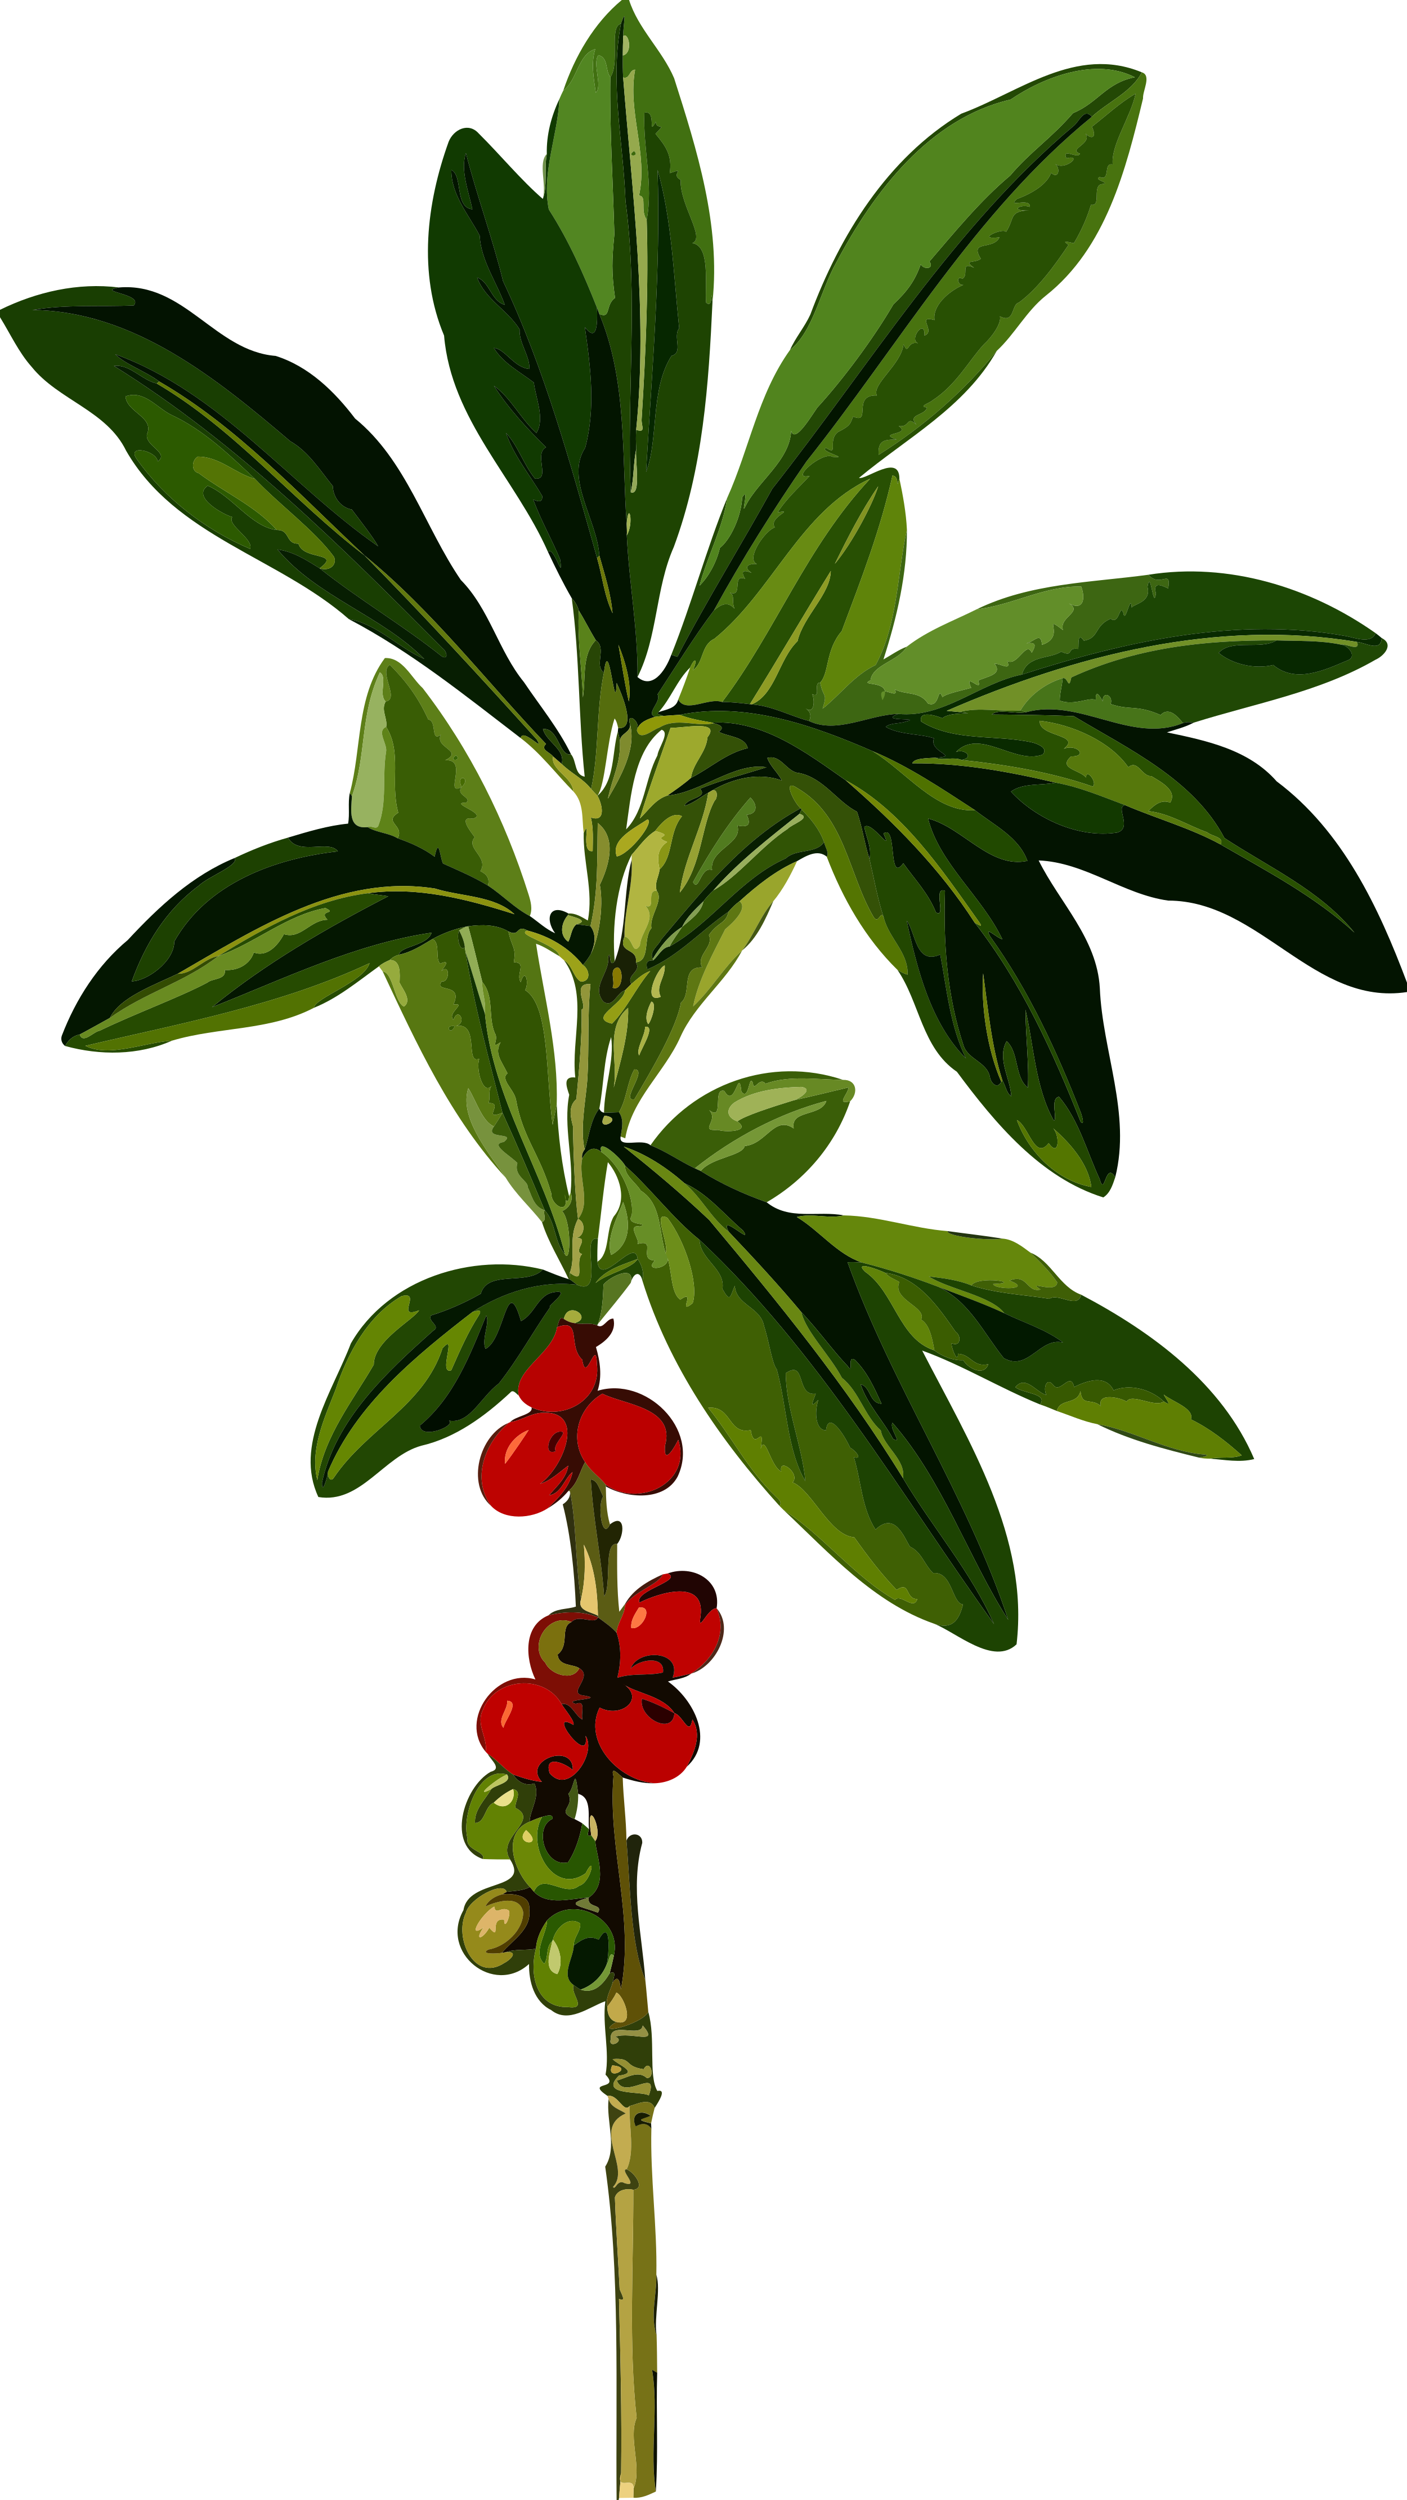 <?xml version="1.0" encoding="UTF-8"?>
<svg width="664pt" height="1179pt" version="1.1" viewBox="0 0 664 1179" xmlns="http://www.w3.org/2000/svg">
<defs>
<filter id="a" color-interpolation-filters="sRGB">
<feColorMatrix in="SourceGraphic" result="colormatrix" values="1 0 0 0 0 0 1 0 0 0 0 0 1 0 0 -0.212 -0.715 -0.072 1 0 "/>
<feComposite in="SourceGraphic" in2="colormatrix" k2="1" operator="arithmetic" result="composite"/>
<feGaussianBlur result="blur1" stdDeviation="0.1 0.01"/>
<feGaussianBlur in="composite" result="blur2" stdDeviation="0.01 0.1"/>
<feBlend in="blur2" in2="blur1" mode="darken" result="blend"/>
</filter>
</defs>
<g filter="url(#a)">
<path d="m293.45 0h3.43c4.39 13.74 15.66 23.71 21.26 36.89 10.83 33.91 21.95 69.33 18.11 105.34-1.16-8.57 0.77 4.04-3.03 0.46-0.68-8.1 2.22-26.88-6.54-28.01 6.48-2.38-5.93-17.96-5.47-29.85-5.28-2.69 3.27-6.02-5.14-3.16 1.22-8.28-1.74-12.58-6.74-18.56 5.68-5.84 0.48-1.31 0.1-5.68-3.91 7.54 0.69-5.7-5.33-4.28-0.72 16.86 4.31 33.92 1.09 50.47-3.21-4.39 0.34-11.14-3.62-11.37 4.36-19.79-5.53-39.46-1.84-59.41-2.95 0.17-2.37 4.62-5.65 3.7-0.18-3.45-0.26-6.9-0.17-10.35 5.14-1.37 2.57-11.44 0.2-9.13-0.17-4.34 2.02-14.82-1.08-5.85-5.73 1.4-0.37 18.71-4.99 25.21-2.53-3.22-0.75-9.11-5.63-10.43-3.02 4.02 2.12 14.63-1.25 17.74-0.93-6.88-2.35-13.75-0.24-20.58-8.19 2.36-8.49 14.86-15.1 19.57 5.38-16.05 14.52-31.87 27.63-42.72z" fill="#417011"/>
<path d="m293.03 11.21c3.1-8.97 0.91 1.51 1.08 5.85-0.14 3.04-0.17 6.09-0.2 9.13-0.09 3.45-0.01 6.9 0.17 10.35 4.35 55.28 11.74 110.71 6.15 166.16-0.18 2.95-0.15 5.95 0.04 8.92-1.43 6.76-1.04 13.78-2.61 20.53-1.99-45.39 3.66-92.02-2.47-137.28-1.06-28.4-7.47-55.35-2.16-83.66z" fill="#082100"/>
<path d="m288.04 36.42c4.62-6.5-0.74-23.81 4.99-25.21-5.31 28.31 1.1 55.26 2.16 83.66 6.13 45.26 0.48 91.89 2.47 137.28 5.2 2.02 1.89-15.47 2.61-20.53-0.19-2.97-0.22-5.97-0.04-8.92 4.73 1.64 2.42-1.8 2.57-4.87 1.93-31.22 3.37-63.24 2.39-94.21 3.22-16.55-1.81-33.61-1.09-50.47 6.02-1.42 1.42 11.82 5.33 4.28 0.38 4.37 5.58-0.16-0.1 5.68 5 5.98 7.96 10.28 6.74 18.56 8.41-2.86-0.14 0.47 5.14 3.16-0.46 11.89 11.95 27.47 5.47 29.85 8.76 1.13 5.86 19.91 6.54 28.01 3.8 3.58 1.87-9.03 3.03-0.46-1.81 39.25-4.45 78.51-18.27 115.74-8.72 19.64-7.5 42.2-17.12 61.32 0.23-22.41-4.01-44.54-5.06-66.81 3.49-5.74 0.84-16.97-0.05-5.27-2.31-31.88 0.25-67.8-12.92-99.15 5.66 2.53 2.72-4.32 7.43-7.55-1.75-12.2-1.47-17.95-0.32-30.05-0.74-26.5-2.25-50.02-1.9-74.04m22.29 43.7c1.51 47.44-2.55 94-5.44 142.49 6-15.2 1.88-38.9 12.01-54.79 5.81-1.46 0.47-9.18 3.63-13-2.63-25.38-3.58-51.9-10.2-74.7z" fill="#1e4402"/>
<path d="m294.11 17.06c2.37-2.31 4.94 7.76-0.2 9.13 0.03-3.04 0.06-6.09 0.2-9.13z" fill="#a1b463"/>
<path d="m265.82 42.72c6.61-4.71 6.91-17.21 15.1-19.57-2.11 6.83-0.69 13.7 0.24 20.58 3.37-3.11-1.77-13.72 1.25-17.74 4.88 1.32 3.1 7.21 5.63 10.43-0.35 24.02 1.16 47.54 1.9 74.04-1.15 12.1-1.43 17.85 0.32 30.05-4.71 3.23-1.77 10.08-7.43 7.55-0.39-0.97-0.75-1.96-1.1-2.94-6.32-15.94-13.4-31.89-22.74-46.33-3.48-17.44 4.31-35.11 4.99-52.06 0.55-1.36 1.18-2.69 1.84-4.01z" fill="#528622"/>
<path d="m453.65 53.62c27.55-10.19 54.1-32.35 85.2-19.52-4.71 9.28-16.06 13.98-23.56 20.95-3.78-4.32-5.94 2.37-8.77 4.48-56.28 47.34-95.81 112.34-142.04 170.96-14.66 26.55-30.83 52.48-44.8 79.28-0.98-0.3-1.94-0.62-2.89-0.96 9.75-24.3 16.47-49.74 26.37-73.95-1.93 13.82-9.32 27.45-13.03 41.34 4.46-4.35 8.12-11.38 9.6-17.8 4.79-3.7 10.09-14.49 10.53-23.82 3.78-6.07-0.94 9.56 1.55 4.11 6.59-13.18 24.29-23.46 21.27-40.47-0.69 15.55 8.76-0.46 12.6-5.97 12.09-13.19 26.39-32.37 35.94-48.71 6.62-6.22 10.23-11.25 12.91-18.91 1.5 2.76 6.56 2.18 4.11-1.33 11.42-13.25 23.84-28.57 38.13-40.53 9.56-11.31 18.98-17.18 29.63-29.43 11.8-4.85 15.45-14.17 29.16-16.91-18.5-9.48-43.06-0.11-58.6 10.5-38.35 8.89-64.59 43.49-82.24 76.77-7.59 13.3-10.85 32.56-21.89 41.32 2.63-5.87 6.89-10.82 9.57-16.64 13.91-37.4 36.41-73.8 71.25-94.76z" fill="#234805"/>
<path d="m476.96 46.93c15.54-10.61 40.1-19.98 58.6-10.5-13.71 2.74-17.36 12.06-29.16 16.91-10.65 12.25-20.07 18.12-29.63 29.43-14.29 11.96-26.71 27.28-38.13 40.53 2.45 3.51-2.61 4.09-4.11 1.33-2.68 7.66-6.29 12.69-12.91 18.91-9.55 16.34-23.85 35.52-35.94 48.71-3.84 5.51-13.29 21.52-12.6 5.97 3.02 17.01-14.68 27.29-21.27 40.47-2.49 5.45 2.23-10.18-1.55-4.11-0.44 9.33-5.74 20.12-10.53 23.82-1.48 6.42-5.14 13.45-9.6 17.8 3.71-13.89 11.1-27.52 13.03-41.34 10.45-23.14 14.56-48.77 29.67-69.84 11.04-8.76 14.3-28.02 21.89-41.32 17.65-33.28 43.89-67.88 82.24-76.77z" fill="#51841e"/>
<path d="m294.08 36.54c3.28 0.92 2.7-3.53 5.65-3.7-3.69 19.95 6.2 39.62 1.84 59.41 3.96 0.23 0.41 6.98 3.62 11.37 0.98 30.97-0.46 62.99-2.39 94.21-0.15 3.07 2.16 6.51-2.57 4.87 5.59-55.45-1.8-110.88-6.15-166.16m5.12 34.68c-4.14 2.86 3.21 2.73 0 0z" fill="#95a94d"/>
<path d="m538.85 34.1c4.74 1.45 0.32 8.75 0.58 12.33-8.09 33.59-17.46 70.58-45.94 93.05-9.15 7.32-14.54 18.04-23.06 25.96-15.8 19.43-34.71 35.82-55.79 49.07-0.4-6.82 2.62-7.26 8.55-7.21-9.87-3.41 7.28-2.1 0.93-6.35 5.55 0.7 3.46-5.16 8.38-0.64-4.51-5.19 3.98-4.12 4.99-8.12-4.42-0.53 1.17-2.03 2.45-3.3 11.33-7.25 17.44-19.06 24.43-26.56 3.31-2.97 8.43-9.7 7.5-13.16 7.07 3.7 5.39-5.71 8.89-6.43 9.09-6.66 17.14-17.75 23.49-27.26-3.77-2.52 0.25-1.18 2.54-0.78 3.76-6.2 6.62-13.13 8.05-18.12 5.35 0.93 0.06-9.59 5.65-9.81 3.73-0.63-4.88-1.96-1.51-3.29 5.34 2.2 1.43-7.03 6.15-5.89-0.96-9.25 8.47-22.39 10.78-33.4-7.53 4.33-13.83 10.35-20.61 15.59 2.74 5.7-0.73 6.29-3.86 2.23 5.78 5.55-8.08 8.16-1.79 10.46-0.93 2.76-8.68-3.03-6.4 2.16 8.3-1.9-0.81 6.21-5.41 2.6 2.79 1.98 1.8 7.58-1.81 4.28-1.33 3.98-6.31 8.74-16.07 12.32-5.18 4.46 6.4-0.95 6.07 3.75-4.84-1.6-9.89 2.2-0.32 1.56-9.71 0.61-6.62 3.54-10.93 10.27-1.21-2.26-15.01 3.89-3.11 2.52-2.91 6.25-14.4 1.05-8.79 10.11-3.22 2.39-8.56 0.19-3.19 4.26-6.85-3.28-2.2 3.48-5.56 5.18-2.94-1.92-2.36 3.35 0.48 2.86-7.68 3.38-14.6 10.26-13.58 16.61-9-2.44 0.9 5.24-4.75 7.31 0.38-8.89-8.12 2.65-2.49 3.79-5.97-2.02-4.77 6.18-7.4 0.28-0.94 9.52-15.26 19.08-12.55 24.19-11.98-0.54-2.29 13.85-11.21 9.92-1.5 3.42-0.92 4.14-7.29 7.39-4.98 4.18 0.72 11.34-5.55 7.36-3.44 1.81 12 5.07 3.12 4.25-4.75-2.81-20.81 11.27-10.81 8.98-5.08 5.51-10.98 10.7-15.11 17.23 8.68-1.64-4.64 2.28-1.33 7.09-4.71 1.48-13.87 14.94-8.46 17.25-3.87-0.31-6.77 1.29-2.49 4.18-3.72-1.56-5.42-0.99-3.04 2.81-6.91-2.74-0.13 10.05-8.15 6.06 3.91 1.38 1.43 4.13 3.16 8.04-3.34-3.74-6.51-1.97-9.77 0.79 13.27-24.18 28.01-47.57 43.69-70.26 43.79-55.02 79.46-117.58 134.69-162.56 7.5-6.97 18.85-11.67 23.56-20.95z" fill="#48730f"/>
<path d="m515.3 59.78c6.78-5.24 13.08-11.26 20.61-15.59-2.31 11.01-11.74 24.15-10.78 33.4-4.72-1.14-0.81 8.09-6.15 5.89-3.37 1.33 5.24 2.66 1.51 3.29-5.59 0.22-0.3 10.74-5.65 9.81-1.43 4.99-4.29 11.92-8.05 18.12-2.29-0.4-6.31-1.74-2.54 0.78-6.35 9.51-14.4 20.6-23.49 27.26-3.5 0.72-1.82 10.13-8.89 6.43 0.93 3.46-4.19 10.19-7.5 13.16-6.99 7.5-13.1 19.31-24.43 26.56-1.28 1.27-6.87 2.77-2.45 3.3-1.01 4-9.5 2.93-4.99 8.12-4.92-4.52-2.83 1.34-8.38 0.64 6.35 4.25-10.8 2.94-0.93 6.35-5.93-0.05-8.95 0.39-8.55 7.21 21.08-13.25 39.99-29.64 55.79-49.07-15.2 26.81-42.34 41.01-65.05 59.94 3.25 1.03 19.05-11.66 19.07 0.32-1.82 6.23 0.49-1.09-3.29-1.42-5.66 25.72-14.87 49.22-23.92 73.33-7.82 9.15-5.76 19.55-10.17 24.3-3.54-0.12 0.82 7.64-3.82 5.47 1.34 2.56 1.23 9.83-3.06 6.69 2.27 1.42 2.83 3.57 1.64 5.97-9.1-2.46-17.5-7.2-27.13-7.84 11.26-4.66 12.8-21.32 21.68-29.82 2.77-11.84 15.51-22.11 15.69-33.11-12.54 20.24-25.31 42.17-38.17 62.82-4.36-0.52-8.71-1.03-13.09-1.02 25.34-33.52 39.7-73.11 69.86-105.31-32.91 15.09-46.07 53.25-73.51 75.46-6.47 3.01-4.94 11.13-10.15 14.86 2.19-4.77 1.21-6.73-1.3-1.31-6.3 6.12-9.1 14.71-14.95 21.11-1.43 0.98 1.6 1.2 2.16 1.76-1.26 0.06-2.49 0.3-3.74 0.41-4.77-1.51 3.16-7.11 1.12-10.58 8.7-13.19 17.06-26.91 26.61-39.6 3.26-2.76 6.43-4.53 9.77-0.79-1.73-3.91 0.75-6.66-3.16-8.04 8.02 3.99 1.24-8.8 8.15-6.06-2.38-3.8-0.68-4.37 3.04-2.81-4.28-2.89-1.38-4.49 2.49-4.18-5.41-2.31 3.75-15.77 8.46-17.25-3.31-4.81 10.01-8.73 1.33-7.09 4.13-6.53 10.03-11.72 15.11-17.23-10 2.29 6.06-11.79 10.81-8.98 8.88 0.82-6.56-2.44-3.12-4.25 6.27 3.98 0.57-3.18 5.55-7.36 6.37-3.25 5.79-3.97 7.29-7.39 8.92 3.93-0.77-10.46 11.21-9.92-2.71-5.11 11.61-14.67 12.55-24.19 2.63 5.9 1.43-2.3 7.4-0.28-5.63-1.14 2.87-12.68 2.49-3.79 5.65-2.07-4.25-9.75 4.75-7.31-1.02-6.35 5.9-13.23 13.58-16.61-2.84 0.49-3.42-4.78-0.48-2.86 3.36-1.7-1.29-8.46 5.56-5.18-5.37-4.07-0.03-1.87 3.19-4.26-5.61-9.06 5.88-3.86 8.79-10.11-11.9 1.37 1.9-4.78 3.11-2.52 4.31-6.73 1.22-9.66 10.93-10.27-9.57 0.64-4.52-3.16 0.32-1.56 0.33-4.7-11.25 0.71-6.07-3.75 9.76-3.58 14.74-8.34 16.07-12.32 3.61 3.3 4.6-2.3 1.81-4.28 4.6 3.61 13.71-4.5 5.41-2.6-2.28-5.19 5.47 0.6 6.4-2.16-6.29-2.3 7.57-4.91 1.79-10.46 3.13 4.06 6.6 3.47 3.86-2.23m-100.85 169.54c-7.94 11.55-14.32 24.11-20.47 36.6 8.03-9.54 17.77-27.87 20.47-36.6z" fill="#285003"/>
<path d="m258.05 72.6c-0.21-8.99 2.09-17.77 5.93-25.87-0.68 16.95-8.47 34.62-4.99 52.06 9.34 14.44 16.42 30.39 22.74 46.33 0.32 7.67 0.03 16.61-5.72 9.16 2.7 18.81 5.17 38.22 0.16 56.89-9.58 14.57 5.6 33.88 6.68 50.82-0.27 0.31-0.79 0.94-1.05 1.26-12.5-44.28-24.64-88.91-44.39-130.66-4.94-20.19-12.78-41.52-17.52-60.39-2.73 7.93 1.23 17.94 3.05 26.5-8.53-0.86-4.33-15.8-9.95-18.59-0.04 11.94 8.18 21.03 13.38 30.99 0.64 11.9 7.96 21.79 11.86 32.67-6.55-1.87-6.93-10.68-13.08-12.92 3.77 10.32 14.53 15.45 20.07 24.49-0.29 6.64 4.66 11.98 4.68 18.66-7.22-0.5-11.56-9.54-16.85-9.93 4.41 7.26 12.33 11.29 18.89 16.34 0.83 7.34 5.37 17.06 1.22 23.78-7.48-6.65-11.97-16.53-20.08-22.27 6.75 10.63 15.9 20.45 24.62 29.01-5.98 3.09 2.45 15.56-5.22 14.76-5.42-6.56-7.84-15.3-13.7-21.53 3.71 10.89 11.41 20 17.11 29.76 0.21 3.26-2.07 2.66-4.25 1.63 3.54 9.76 8.8 18.74 12.69 28.24 1.68 11.61-2.8-6.69-5.74-3.54-15.37-34.63-45.69-62.34-49.02-101.99-12.29-29.29-8.33-62.33 2.16-91.43 2.34-5.8 9.39-9.26 14.17-3.91 10.05 9.95 20.05 22.07 30.26 30.88 2.28-5.76 0.62-14.37 1.89-21.2z" fill="#113a01"/>
<path d="m506.52 59.53c2.83-2.11 4.99-8.8 8.77-4.48-55.23 44.98-90.9 107.54-134.69 162.56-15.68 22.69-30.42 46.08-43.69 70.26-9.55 12.69-17.91 26.41-26.61 39.6 2.04 3.47-5.89 9.07-1.12 10.58-3.44 1.05-7.49 2.47-8.65 6.27 2.16-4.26-5.29-8.97-3.16-2.56 0.14 3.63-4.2 4.02-4.8 7.24-0.33-1.35-0.63-2.7-0.98-4.04 0.03-0.4 0.11-1.21 0.15-1.62 9.15 0.91 1.33-16.77-0.71-21.27-0.74 17.77-3.68-24.59-6.01-4.87-4.85-3.47 1.55-11.39-3.84-15.29-2.84-4.57-5.18-9.42-8.03-13.98-0.61-2.19-1.74-4.16-3.32-5.79-4.1-7.1-7.75-14.47-11.24-21.89 2.94-3.15 7.42 15.15 5.74 3.54-3.89-9.5-9.15-18.48-12.69-28.24 2.18 1.03 4.46 1.63 4.25-1.63-5.7-9.76-13.4-18.87-17.11-29.76 5.86 6.23 8.28 14.97 13.7 21.53 7.67 0.8-0.76-11.67 5.22-14.76-8.72-8.56-17.87-18.38-24.62-29.01 8.11 5.74 12.6 15.62 20.08 22.27 4.15-6.72-0.39-16.44-1.22-23.78-6.56-5.05-14.48-9.08-18.89-16.34 5.29 0.39 9.63 9.43 16.85 9.93-0.02-6.68-4.97-12.02-4.68-18.66-5.54-9.04-16.3-14.17-20.07-24.49 6.15 2.24 6.53 11.05 13.08 12.92-3.9-10.88-11.22-20.77-11.86-32.67-5.2-9.96-13.42-19.05-13.38-30.99 5.62 2.79 1.42 17.73 9.95 18.59-1.82-8.56-5.78-18.57-3.05-26.5 4.74 18.87 12.58 40.2 17.52 60.39 19.75 41.75 31.89 86.38 44.39 130.66 2.48 8.61 3.37 17.82 7.29 25.94-0.8-9.32-3.74-18.25-6.24-27.2-1.08-16.94-16.26-36.25-6.68-50.82 5.01-18.67 2.54-38.08-0.16-56.89 5.75 7.45 6.04-1.49 5.72-9.16 0.35 0.98 0.71 1.97 1.1 2.94 13.17 31.35 10.61 67.27 12.92 99.15 0.03 1.75 0.22 3.51 0.05 5.27 1.05 22.27 5.29 44.4 5.06 66.81 6.73 5.82 12.9-2.26 15.93-10.48 0.95 0.34 1.91 0.66 2.89 0.96 13.97-26.8 30.14-52.73 44.8-79.28 46.23-58.62 85.76-123.62 142.04-170.96m-214.68 244.52c1.55 8.73 3.14 19.37 4.92 26.77 1.58-8.32-1.91-19.61-4.92-26.77z" fill="#031500"/>
<path d="m299.2 71.22c3.21 2.73-4.14 2.86 0 0z" fill="#3c690b"/>
<path d="m256.16 93.8c1.97-6.45-2.36-16.9 1.89-21.2-1.27 6.83 0.39 15.44-1.89 21.2z" fill="#709149"/>
<path d="m310.33 80.12c6.62 22.8 7.57 49.32 10.2 74.7-3.16 3.82 2.18 11.54-3.63 13-10.13 15.89-6.01 39.59-12.01 54.79 2.89-48.49 6.95-95.05 5.44-142.49z" fill="#062700"/>
<path d="m0 146.11c17.32-8.5 36.82-12.93 56.12-10.54-11.39 2.05 11.9 2.9 6.99 8.5-16.01 0.72-31.98-0.59-47.8 2.12 47.88 0.57 86.91 32.34 121.64 61.86 8.72 4.99 13.93 13.6 20.1 21.16 0.19 5.36 3.77 10.14 8.99 11.08 4.01 5.32 10.39 13.47 12.42 17.36-41.5-28.87-74.54-72.62-124.11-90.6 4.93 4.88 14.29 7.98 20.76 12.85-0.28 0.24-0.84 0.72-1.12 0.97-7.02-1.59-12.9-9.31-20.22-8.29 58.21 36.23 107.26 85.09 155.35 133.39 1.64 1.2 2.68 5.3-0.53 3.64-18.6-14.84-39.16-26.84-57.76-41.6 5.36 1.71 8.44-2.35 6.69-5.56-9.48-12.75-25.41-24.15-37.22-36.62-12.12-11.41-24.46-23.31-39.78-30.33-6.72-3.46-12.78-11.71-21.3-8.55 0.65 7.59 13.71 9.69 10.14 17.87-1.05 5.53 10.85 8.71 5.03 12.85-0.28-5.05-14.85-8.34-9.87-1.2 13.19 18.65 32.69 33.54 53.51 42.37 1.78-4.66-11.05-11.23-8.43-15.01-3.88-1.03-19.44-9.36-11.56-14.76 11.6 4.84 20.58 19.46 32.58 20.88 6.5-0.16 3.91 6.59 10.23 6.45 2.18 7.98 20.56 3.79 9.98 11.61-6.2-3.88-12.42-7.92-19.86-8.88 18.33 22.17 49.12 31.23 69.25 51.66-12.11-5.37-22.62-16.72-35.56-18.8-33.26-29.2-82.04-39.07-105.17-79.48-9.19-18.91-31.92-23.81-44.52-39.47-6.21-6.97-10.08-15.58-14.97-23.45v-3.48z" fill="#193e02"/>
<path d="m63.11 144.07c4.91-5.6-18.38-6.45-6.99-8.5 30.94-2.57 45.27 29.99 73.98 32.28 15.65 4.94 27.77 16.76 37.48 29.54 24.2 19.71 32.78 51.09 49.9 76.13 13.54 13.71 17.76 33.44 29.81 48.21 7.53 11.21 16.27 21.79 22.2 34-5.75 1.09-5.74-12.65-13.26-11.9 1.48 5.93 10.82 9.72 8.81 16.41-1.36-1.14-2.69-2.32-4.02-3.48-1.44-2.03-6.25-3.19-3.33-5.91-28.43-29.73-53.64-62.86-85.67-88.91-30.77-28.77-60.03-60.74-96.91-82.04-6.47-4.87-15.83-7.97-20.76-12.85 49.57 17.98 82.61 61.73 124.11 90.6-2.03-3.89-8.41-12.04-12.42-17.36-5.22-0.94-8.8-5.72-8.99-11.08-6.17-7.56-11.38-16.17-20.1-21.16-34.73-29.52-73.76-61.29-121.64-61.86 15.82-2.71 31.79-1.4 47.8-2.12z" fill="#031301"/>
<path d="m53.77 172.58c7.32-1.02 13.2 6.7 20.22 8.29 36.92 21.6 64.39 55.46 98.03 81.07 27.72 28.06 54.71 57.4 81.27 86.79 4.11 6.73-6.54-5.71-7.58-0.66-26.13-20.02-51.76-40.74-81.05-56.08 12.94 2.08 23.45 13.43 35.56 18.8-20.13-20.43-50.92-29.49-69.25-51.66 7.44 0.96 13.66 5 19.86 8.88 18.6 14.76 39.16 26.76 57.76 41.6 3.21 1.66 2.17-2.44 0.53-3.64-48.09-48.3-97.14-97.16-155.35-133.39z" fill="#071e02"/>
<path d="m73.99 180.87c0.28-0.25 0.84-0.73 1.12-0.97 36.88 21.3 66.14 53.27 96.91 82.04-33.64-25.61-61.11-59.47-98.03-81.07z" fill="#617802"/>
<path d="m59.22 186.95c8.52-3.16 14.58 5.09 21.3 8.55 15.32 7.02 27.66 18.92 39.78 30.33-9.26-2.44-16.79-10.62-27.01-10.46-2.79 1.67-3.26 6.82 0.51 7.79 12.1 9.06 26.98 15.63 36.82 26.79-12-1.42-20.98-16.04-32.58-20.88-7.88 5.4 7.68 13.73 11.56 14.76-2.62 3.78 10.21 10.35 8.43 15.01-20.82-8.83-40.32-23.72-53.51-42.37-4.98-7.14 9.59-3.85 9.87 1.2 5.82-4.14-6.08-7.32-5.03-12.85 3.57-8.18-9.49-10.28-10.14-17.87z" fill="#2c5a00"/>
<path d="m300.27 211.62c-0.72 5.06 2.59 22.55-2.61 20.53 1.57-6.75 1.18-13.77 2.61-20.53z" fill="#93a858"/>
<path d="m93.29 215.37c10.22-0.16 17.75 8.02 27.01 10.46 11.81 12.47 27.74 23.87 37.22 36.62 1.75 3.21-1.33 7.27-6.69 5.56 10.58-7.82-7.8-3.63-9.98-11.61-6.32 0.14-3.73-6.61-10.23-6.45-9.84-11.16-24.72-17.73-36.82-26.79-3.77-0.97-3.3-6.12-0.51-7.79z" fill="#547405"/>
<path d="m421.16 224.28c3.78 0.33 1.47 7.65 3.29 1.42 1.67 7.94 3.16 15.99 3.55 24.1-4.53 20.28-4.29 44.65-14.77 63.83-10.02 4.71-16.56 13.88-25.02 20.6 2.43-7.94 0.37-4.57-1.14-12.32 4.41-4.75 2.35-15.15 10.17-24.3 9.05-24.11 18.26-47.61 23.92-73.33z" fill="#5f840a"/>
<path d="m337.16 301.22c27.44-22.21 40.6-60.37 73.51-75.46-30.16 32.2-44.52 71.79-69.86 105.31-6.5-2.26-17.14 5.49-20.74-1.19 2.04-4.98 3.94-10.01 5.64-15.11 2.51-5.42 3.49-3.46 1.3 1.31 5.21-3.73 3.68-11.85 10.15-14.86z" fill="#688b13"/>
<path d="m414.45 229.32c-2.7 8.73-12.44 27.06-20.47 36.6 6.15-12.49 12.53-25.05 20.47-36.6z" fill="#829321"/>
<path d="m295.75 247.21c0.89-11.7 3.54-0.47 0.05 5.27 0.17-1.76-0.02-3.52-0.05-5.27z" fill="#a1b351"/>
<path d="m413.23 313.63c10.48-19.18 10.24-43.55 14.77-63.83 0.13 20.82-4.73 41.48-11.08 61.19 3.65-2.04 7.08-4.53 11.02-6.02-3.87 6.81-16.11 8.38-17.12 15.83-6.45 3.21 11.64-0.82 5.64 9.46-3.42-9.4 8.48 0.68 5.82-5.15 5.42 2.81 11.73 0.72 15.66 6.66 5.78 2.46 4.43-9.02 6.83-3.02 1.77-1.68 10.59-3.5 13.56-4.36-3.69-8.04 5.7 2.97 3.29-3.38 3.62-1.96 11.93-2.71 7.69-8.02 2.74-0.2 8.17 3.78 6.02-1.29 4.78 2.86 9.06-9.89 11.58-3.86 1.71-3.04 2.66-5.24-2.61-4.42 3.85-0.79 6.96-5.71 7.44 0.67 11.89-3.87-0.63-15.03 9.89-6.96-1.93-6.25 9.8-8.59 2.79-12.56 7.11 3.78 7.83-2.59 5.83-7.93-16.77-0.57-33.06 8.95-49.28 10.68 25.29-12.31 53.77-12.58 81.01-16.27 5.55 6.44 10.85-3.18 9.32 6.47-3.48-1.7-7.27-3.23-5.78 2.36-1.25 8.43-2.51-12.21-4-3.11 2.1 7.86-7.98 8.21-7.41 10.07-0.46-8.17-3.02 8.37-4.02 2.06-1.81-4.27-1.77 6-5.97 2.89-7.94 3.46-5.16 9.04-12.6 10.38-3.21-4.56-2.34 2-2.67 3.85-5.97-0.86-1.67 4.24-8.09 1.28-5.32 3.62-15.88 1.46-18.5 10.83-20.47 4.2-36.88 20.63-58.41 18.54-13.91 0.42-28.91 9.59-42.02 3.37 1.19-2.4 0.63-4.55-1.64-5.97 4.29 3.14 4.4-4.13 3.06-6.69 4.64 2.17 0.28-5.59 3.82-5.47 1.51 7.75 3.57 4.38 1.14 12.32 8.46-6.72 15-15.89 25.02-20.6z" fill="#3d6612"/>
<path d="m172.02 261.94c32.03 26.05 57.24 59.18 85.67 88.91-2.92 2.72 1.89 3.88 3.33 5.91-1.2 6.39 8.96 9.4 9.6 16.51-8.27-8.39-15.4-18-24.91-25.2 1.04-5.05 11.69 7.39 7.58 0.66-26.56-29.39-53.55-58.73-81.27-86.79z" fill="#62790d"/>
<path d="m281.8 263.25c0.26-0.32 0.78-0.95 1.05-1.26 2.5 8.95 5.44 17.88 6.24 27.2-3.92-8.12-4.81-17.33-7.29-25.94z" fill="#6c7808"/>
<path d="m353.9 332.09c12.86-20.65 25.63-42.58 38.17-62.82-0.18 11-12.92 21.27-15.69 33.11-8.88 8.5-10.42 25.16-21.68 29.82l-0.8-0.11z" fill="#8e9c24"/>
<path d="m541.98 271.05c37.61-6.02 76.43 5.84 107.2 27.54-2.03 5.19-9.44 2.28-13.69 1.44-51.3-9.34-104.15 2.29-153.23 18.1 2.62-9.37 13.18-7.21 18.5-10.83 6.42 2.96 2.12-2.14 8.09-1.28 0.33-1.85-0.54-8.41 2.67-3.85 7.44-1.34 4.66-6.92 12.6-10.38 4.2 3.11 4.16-7.16 5.97-2.89 1 6.31 3.56-10.23 4.02-2.06-0.57-1.86 9.51-2.21 7.41-10.07 1.49-9.1 2.75 11.54 4 3.11-1.49-5.59 2.3-4.06 5.78-2.36 1.53-9.65-3.77-0.03-9.32-6.47z" fill="#1c4604"/>
<path d="m460.97 287.32c16.22-1.73 32.51-11.25 49.28-10.68 2 5.34 1.28 11.71-5.83 7.93 7.01 3.97-4.72 6.31-2.79 12.56-10.52-8.07 2 3.09-9.89 6.96-0.48-6.38-3.59-1.46-7.44-0.67 5.27-0.82 4.32 1.38 2.61 4.42-2.52-6.03-6.8 6.72-11.58 3.86 2.15 5.07-3.28 1.09-6.02 1.29 4.24 5.31-4.07 6.06-7.69 8.02 2.41 6.35-6.98-4.66-3.29 3.38-2.97 0.86-11.79 2.68-13.56 4.36-2.4-6-1.05 5.48-6.83 3.02-3.93-5.94-10.24-3.85-15.66-6.66 2.66 5.83-9.24-4.25-5.82 5.15 6-10.28-12.09-6.25-5.64-9.46 1.01-7.45 13.25-9.02 17.12-15.83 9.95-7.75 21.86-12.09 33.03-17.65z" fill="#628e29"/>
<path d="m269.83 282.14c1.58 1.63 2.71 3.6 3.32 5.79-0.68 13.71 1.39 27.33 1.95 41.01 1.43-9.98-0.57-20.17 6.08-27.03 5.39 3.9-1.01 11.82 3.84 15.29-3.76 17.99-2.22 37.6-6.06 54.89-3.76-4.91-9.61-7.51-13.92-11.85 2.01-6.69-7.33-10.48-8.81-16.41 7.52-0.75 7.51 12.99 13.26 11.9 2.71 3.29 1.47 9.58 6.44 10.56-2.96-27.87-2.34-56.52-6.1-84.15z" fill="#284606"/>
<path d="m273.15 287.93c2.85 4.56 5.19 9.41 8.03 13.98-6.65 6.86-4.65 17.05-6.08 27.03-0.56-13.68-2.63-27.3-1.95-41.01z" fill="#59821a"/>
<path d="m482.26 318.13c49.08-15.81 101.93-27.44 153.23-18.1 4.25 0.84 11.66 3.75 13.69-1.44 0.99 0.74 1.96 1.51 2.9 2.33-0.5 6.79-7.57 2.17-11.66 1.82-66.15-10.99-133.15 6.24-193.67 32.49 1.51 0.15 4.53 0.44 6.04 0.58 11.31 1.4-4.26-0.64-8.04 2.9-3.2-1.3-11.42-3.77-10.02 1.58 15.6 9.64 35.4 5.96 52.8 9.94 2.34 0.7 7.31 2.62 4.54 5.62-13.22 4.92-29.7-12.71-40.91-1.21 4.08-1.7 8.83 2.6 2.66 3.77-4.02-1.7-8.62 0.47-12.46-1.07 12.12-0.61-3.22-2.53-0.58-9.16-6.46-2.23-16.12-1.5-22.82-5.41 2.42-1.97 6.4-1.36 9.39-2.44 8.56-2.17-13.33 0.28-3.5-3.66 21.53 2.09 37.94-14.34 58.41-18.54z" fill="#092a00"/>
<path d="m446.75 335.23c60.52-26.25 127.52-43.48 193.67-32.49 1.79 4.82-5.42 0.63-7.54 1.27-10-2.09-20.32-1.64-30.47-2-34.72-0.2-66.84 3.62-96.83 17.47-1.32 6.57-1.57-0.48-4.09 0.38-6.44 1.82-14.85 6.74-19.93 15.19-9.51 0.72-19.5-1.71-28.77 0.76-1.51-0.14-4.53-0.43-6.04-0.58z" fill="#719027"/>
<path d="m505.58 319.48c29.99-13.85 62.11-17.67 96.83-17.47-7.43 4.62-21.3-0.83-27.28 5.88 6.27 5.26 17.02 7.91 25.73 5.71 10.55 8.79 24.02 2.54 34.79-2.05 5.11-1.59 0.85-7.17-2.77-7.54 2.12-0.64 9.33 3.55 7.54-1.27 4.09 0.35 11.16 4.97 11.66-1.82 5.92 2.97 1.1 8.41-2.97 10.22-26.31 15.22-57.04 20.63-85.8 29.67-1.69-0.34-3.42-0.37-5.06 0.2-2.45-3.17-6.71-7.9-10.52-3.81-11.49-5-14.19-2-23.58-5.18 1.43-4.09-3.89-6.51-3.77-1.26-1.59-3.11-3.45-5.68-3.23-0.55-2.58-1.82-10.13 2.84-17.02 0.18 0.01-3.56 1.13-6.99 1.36-10.53 2.52-0.86 2.77 6.19 4.09-0.38z" fill="#204805"/>
<path d="m602.41 302.01c10.15 0.36 20.47-0.09 30.47 2 3.62 0.37 7.88 5.95 2.77 7.54-10.77 4.59-24.24 10.84-34.79 2.05-8.71 2.2-19.46-0.45-25.73-5.71 5.98-6.71 19.85-1.26 27.28-5.88z" fill="#072800"/>
<path d="m291.84 304.05c3.01 7.16 6.5 18.45 4.92 26.77-1.78-7.4-3.37-18.04-4.92-26.77z" fill="#6e7b03"/>
<path d="m181.63 310.34c8.37-0.4 12.43 9.23 17.85 14.17 22.32 28.95 38.95 62.34 49.93 97.2 1.04 3.31 2.03 6.93 0.63 10.29-7.29-3.79-12.93-9.93-19.79-14.37 1.02-3.29-0.64-5.46-3.56-6.78 4.18-6.69-7.23-10.76-2.65-16.02-2.18-2.95-7.9-10.03-0.88-8.73 7.75-2.28-12.12-7.54-3.14-7.6 2.99-2.41-5.17-3.41-2.18-7.34 5.01-4.57-2.9-6.75 0 0-8.62 4.6 3.58-13.38-7.73-12.63 9.06-4.6-5.26-5.77-2.05-12.09-4.97 3.9-1.71-6.67-5.93-7.08-5.02-10.96-10.63-18.24-18.15-25.85-5.58 3.46 4.91 16.09-1.98 17.33-3.54-3.39 1.1-11.46-2.74-13.74-9.58 20.62-6.12 38.81-13.16 58.35-0.25-0.36-0.76-1.07-1.02-1.43 5.66-21.07 3.02-45.43 16.55-63.68m33.57 45.88c-4.14 2.86 3.21 2.73 0 0z" fill="#5d7f18"/>
<path d="m285.02 317.2c2.33-19.72 5.27 22.64 6.01 4.87 2.04 4.5 9.86 22.18 0.71 21.27-0.35-1.58-0.7-3.2-1.7-4.51-3.84 11.75-4.25 30.83-8.08 36.47-1.02-1.06-2.04-2.11-3-3.21 3.84-17.29 2.3-36.9 6.06-54.89z" fill="#556d0d"/>
<path d="m183.98 313.51c7.52 7.61 13.13 14.89 18.15 25.85 4.22 0.41 0.96 10.98 5.93 7.08-3.21 6.32 11.11 7.49 2.05 12.09 11.31-0.75-0.89 17.23 7.73 12.63-2.99 3.93 5.17 4.93 2.18 7.34-8.98 0.06 10.89 5.32 3.14 7.6-7.02-1.3-1.3 5.78 0.88 8.73-4.58 5.26 6.83 9.33 2.65 16.02 2.92 1.32 4.58 3.49 3.56 6.78-6.75-4.09-14.03-7.16-21.19-10.38-1.44-2.84-1.87-13.27-3.93-3.2-5.28-3.96-11.3-6.55-17.47-8.72 3.39-6.17-7.01-7.43 0.29-12.06-3.97-14.4 1.92-28.25-5.7-40.47 0.76-4.03-2.61-7.85-0.25-11.96 6.89-1.24-3.6-13.87 1.98-17.33z" fill="#395d05"/>
<path d="m179.26 317.1c3.84 2.28-0.8 10.35 2.74 13.74-2.36 4.11 1.01 7.93 0.25 11.96-4.82 2.1 0.87 8.08-0.08 11.97-1.82 11.48 0.6 23.53-3.58 34.55-0.95 2.28-3.46-0.27-5.11 0.76-9.27 1.08-7.84-7.77-7.38-14.63 7.04-19.54 3.58-37.73 13.16-58.35z" fill="#97b260"/>
<path d="m481.56 335.05c5.08-8.45 13.49-13.37 19.93-15.19-0.23 3.54-1.35 6.97-1.36 10.53 6.89 2.66 14.44-2 17.02-0.18-0.22-5.13 1.64-2.56 3.23 0.55-0.12-5.25 5.2-2.83 3.77 1.26 9.39 3.18 12.09 0.18 23.58 5.18 3.81-4.09 8.07 0.64 10.52 3.81-24.36 9.92-48.57-12.06-74.02-5.13-0.66-0.21-2-0.62-2.67-0.83z" fill="#477419"/>
<path d="m320.07 329.88c3.6 6.68 14.24-1.07 20.74 1.19 4.38-0.01 8.73 0.5 13.09 1.02l0.8 0.11c9.63 0.64 18.03 5.38 27.13 7.84 13.11 6.22 28.11-2.95 42.02-3.37-9.83 3.94 12.06 1.49 3.5 3.66-2.99 1.08-6.97 0.47-9.39 2.44 6.7 3.91 16.36 3.18 22.82 5.41-2.64 6.63 12.7 8.55 0.58 9.16-3.45 0.25-10.02 0.12-10.83 2.64 22.91-0.21 45.47 3.88 67.69 9.12-6.86 1.46-15.31 0-21.12 4.21 11.21 12.35 31.79 22.29 50.24 19.3 7.31-2.32-1.37-12.39 3.73-12.87 14.9 6.37 30.67 10.74 44.95 18.5 21.91 12.61 44.37 24.41 63.19 41.57-16.25-20.01-40.3-30.75-61.38-44.62-14.61-27.68-45.12-41.9-71.08-57.46-12.81-0.54-25.83-0.65-38.7-0.76 2.85-2.83 11.48-0.13 16.18-1.09 25.45-6.93 49.66 15.05 74.02 5.13 1.64-0.57 3.37-0.54 5.06-0.2-3.96 2.12-8.37 3.18-12.6 4.57 18.69 3.9 38.57 8.06 51.79 23.11 31.15 23.3 48.19 59.49 61.5 94.94v4.42c-43.93 6.73-69.54-43.11-112.68-43.13-21.35-2.96-39.18-18.04-61.15-18.94 9.89 19.91 27.57 36.77 28.87 60.23 1.25 29.86 14.81 59.21 7.28 89.16-4.78-7.81-4.83 9.8-7.39 0.8-6-12.89-9.76-27.72-19.15-38.74-4.37 0.66-0.61 10.41-2.41 11.32-8.84-15.51-9.62-36.56-13.43-52.39-0.01 10.31 1.82 27.39 1.12 36.79-6.42-5.15-4-16.51-10-21.95-4.66 8.26 1.7 17.41 2.2 26.03-2.34-1.52-2.67-5.05-4.15-7.39-5.28-16.28-6.91-34.76-9.13-50.59-1.03 15.01 1.78 35.7 8.57 51.16-2.02 3.72-4.99 0.45-5.4-2.39-1.4-6.98-10.15-8.1-12.39-14.64-7.84-23.49-9.61-48.39-8.79-73.05-5.93-2.41 0.85 13.35-4.27 10.14-3.53-8.88-9.95-15.55-15.4-23.16-7.39 10.07-2.66-18.75-9.36-14.03 4.76 10.41-5.83-6.51-9.05-3.04 0.99 5.06 3.61 9.8 2.45 15.14-2.33-7.37-3.38-15.08-5.88-22.38-9.25-4.63-15.76-15.89-27.28-18.24-6-0.34-8.48-8.92-15.08-7.11 1.45 4.01 4.98 6.84 6.87 10.65-10.87-4.06-23.09-0.98-32.88 4.66-0.46 0.27-1.38 0.82-1.85 1.09-3.7 2.13-7.07 5-11.23 6.21 1.4-4.05 11.31-3.69 7.35-8.08 10.13-4.17 21.9-7.08 31.39-10.14-15.05-2.52-31.15 12.1-46.84 13.35 3.83-2.63 7.66-5.28 11.17-8.33 8.99-4.5 16.63-11.7 26.79-14.02-1.11-5.46-9.42-5.38-13.65-7.74 3.2-2.29 0.19-3.28-2.3-4.02l-0.75-0.28c23.87-1.36 44.39 14.16 62.94 27.17 22.84 19.84 44.4 41.54 60.83 67.1 22.03 28.21 36.92 60.94 50.05 93.97 2.08 2.18 0.58-2.95 0.19-4.07-11.38-29.13-24.6-57.86-42.89-83.36-3.14-5.58 3.24 0.93 5.74 1.32-9.62-20.12-29.8-35.85-35.02-56.9 16.36 4.19 29.26 23.75 46.87 19.97-4.12-11.3-15.77-16.82-24.73-23.9-15.58-10.12-31.2-20.69-48.37-27.86-28.23-12.25-59.9-23.41-90.98-17.13-2.65 0.14-5.25 0.35-7.88 0.53-0.56-0.56-3.59-0.78-2.16-1.76 3.48-1.32 8.27-1.66 9.31-6z" fill="#031401"/>
<path d="m320.8 337.11c31.08-6.28 62.75 4.88 90.98 17.13 15.76 9.58 29.87 29.1 48.37 27.86 8.96 7.08 20.61 12.6 24.73 23.9-17.61 3.78-30.51-15.78-46.87-19.97 5.22 21.05 25.4 36.78 35.02 56.9-2.5-0.39-8.88-6.9-5.74-1.32 18.29 25.5 31.51 54.23 42.89 83.36 0.39 1.12 1.89 6.25-0.19 4.07-13.13-33.03-28.02-65.76-50.05-93.97 1.62 0.98 4.39 2.79 2.18-0.16-17.62-24.76-36.08-52.49-63.01-66.94-18.55-13.01-39.07-28.53-62.94-27.17-5.2-0.91-10.44-1.75-15.37-3.69z" fill="#214900"/>
<path d="m452.79 335.81c9.27-2.47 19.26-0.04 28.77-0.76 0.67 0.21 2.01 0.62 2.67 0.83-4.7 0.96-13.33-1.74-16.18 1.09 12.87 0.11 25.89 0.22 38.7 0.76 25.96 15.56 56.47 29.78 71.08 57.46 21.08 13.87 45.13 24.61 61.38 44.62-18.82-17.16-41.28-28.96-63.19-41.57 1.97-3.57-4.21-3.79-6.24-5.69-9.33-3.31-17.85-8.96-27.85-10.04 2.67-2.86 6.32-5.71 10.31-3.97 3.58-5.86-4.65-9.9-8.87-12.51-4.48 0.25-6.39-7.99-10.9-4.19-8.14-11.89-26.09-20.18-41.79-21.92-0.63 7.72 20.04 6.3 11.37 13.22 6.06-2.54 11.75 3.66 3.43 3.59-6.49 5.71 4.05 6.3 7.06 9.94 0.02-4.7 5.59 2.53 3.13 4.25-19.77-6.87-40.99-10.31-61.85-12.51 6.17-1.17 1.42-5.47-2.66-3.77 11.21-11.5 27.69 6.13 40.91 1.21 2.77-3-2.2-4.92-4.54-5.62-17.4-3.98-37.2-0.3-52.8-9.94-1.4-5.35 6.82-2.88 10.02-1.58 3.78-3.54 19.35-1.5 8.04-2.9z" fill="#295101"/>
<path d="m312.92 337.64c2.63-0.18 5.23-0.39 7.88-0.53 4.93 1.94 10.17 2.78 15.37 3.69l0.75 0.28c-8.29 1.87-17.65-2.94-25.73 2.04-3.19 0.96-9.23 6.8-10.66 1.2 1.16-3.8 5.21-5.22 8.65-6.27 1.25-0.11 2.48-0.35 3.74-0.41z" fill="#8f9808"/>
<path d="m297.37 341.76c-2.13-6.41 5.32-1.7 3.16 2.56 1.43 5.6 7.47-0.24 10.66-1.2 8.08-4.98 17.44-0.17 25.73-2.04 2.49 0.74 5.5 1.73 2.3 4.02 4.23 2.36 12.54 2.28 13.65 7.74-10.16 2.32-17.8 9.52-26.79 14.02 1.07-7.27 7.13-11.72 7.81-19.18 6.67-8.47-12.43-4.08-17.43-4.48-4.85 14.25-10.14 28.39-14.49 42.81 4.07-3.87 7.35-9.08 12.94-10.82 15.69-1.25 31.79-15.87 46.84-13.35-9.49 3.06-21.26 5.97-31.39 10.14 3.96 4.39-5.95 4.03-7.35 8.08 4.16-1.21 7.53-4.08 11.23-6.21-2.32 15.91-11.39 30.77-13.41 47.08 10.55-12.86 10.04-31.88 16.45-43.36 1.23-0.78 1.82-5.62-1.19-4.81 9.79-5.64 22.01-8.72 32.88-4.66-1.89-3.81-5.42-6.64-6.87-10.65 6.6-1.81 9.08 6.77 15.08 7.11 11.52 2.35 18.03 13.61 27.28 18.24 2.5 7.3 3.55 15.01 5.88 22.38 2.16 9.27 3.78 18.69 6.78 27.75-1.54-4.39-2.26 3.28-4.79-0.36-12.06-20.49-13.45-47.75-36.04-60.89-7.59-5.04-1.19 7.47 1.57 9.51-26.94 14.46-46.39 38.85-65.81 61.89-1.23 2.81-5.82 5.65-4.01 9.18l0.2 0.63c-2.95-0.02-3.63 1.19-2.72 4.24 14.63-6.13 25.36-18.33 38.33-27.21-1.43 5.98-4.79 4.6-9.31 11.07 2.57 5.52-6.38 9.55-3.12 15.26-10.52-0.58-4.69 12.4-10.08 16.61-2.01 11.7-13.54 31.36-21.96 45.57-6.95 1.2 6.71-14.17-0.03-14.1-3.51 6.31-3.52 13.94-7.26 20.22-2.35 0.03-4.69 0.21-7.04 0.2 0.12-11.93 4.98-24.66 3.35-35.66-3.62 10.84-3.43 22.47-5.54 33.62-4.27 5.49-4.8 13.21-6.93 19.42-2.36-9.4 0.6-24.06 1.2-32.44 1.02-15.66-0.04-30.23 1.54-45.58-9.45-0.78-0.85 11.18-4.17 11.94 0.18 14.1-1.2 28.38-2.5 42.27-3.91 3.49-2.76 8.44-1.6 12.84 0.25 15.46 1.06 34.15 2.39 43.68-4.87 9.34-0.88 18.07-3.89 25.4 0.03 1.07 0.1 2.15 0.2 3.24l-0.73-0.24c-4.21-8.96-9.57-17.36-12.59-26.88 2.55-1.12 0.39-3.66 1.23-5.66 5.44 5.89 4.39 14.96 9.61 20.84 2.76 4.79 3.13-15.51-1.36-20.4 3.38-1.38 5.55-5.14 4.01-8.68 1.67-15.37-3.58-31.11-0.64-46.16-1.31-3.84-3.12-8.88 2.86-8.15-2.05-18.45 6.3-39.08-5.32-55.3 3.9 2.24 4.38 8.05 7.94 10.09 5.03 0.01 4.13-5.76 0.96-7.87 1.44-1.58 2.69-3.32 3.74-5.17 3.48-6.37 6.28-21.75 4.28-32.63 3.98-8.35 8.44-21.74-1.01-29.15-0.34 16.6 0.39 32.01-3.43 48.65-2.21-0.33-4.41-0.62-6.6-0.87 6.42-1.71-1.3-3.45-4.04-4.3l0.26-0.79c3.46-0.23 6.26 1.67 9.13 3.3 2.74-13.76-2.25-27.52-1.94-41.31 3.75-8-1.86 9.7 4.24 8.57 0.05-5.28 0.42-10.65-0.86-15.85 7.24 2.52 5.46-6.13 3.12-10.22 8.36-7.35 6.78-20.25 9.63-30.34 0.35 1.34 0.65 2.69 0.98 4.04 0.45 11.13-3.39 16.86-5.7 27.66 5.52-9.43 13.55-23.12 10.5-34.9m14.85 2.4c-13.06 10.28-14.5 31.37-16.73 46.97 8.96-9.31 8.84-23.71 14.76-34.87 0.42-3.61 6.07-10.86 1.97-12.1m41.89 31.98c-10.65 12.12-19.3 25.78-27.04 39.86 2.74 5.09 3.6-7.78 8.98-5.67-1.39-9.89 14.6-12.25 11.93-21.02 4.41 0.87 6.91 0.14 4.38-5.07 5.63-0.4 4.88-5.2 1.75-8.1m-44.94 15.76c-4.48 2.78-7.55 7.36-11.05 11.21-7.28 14.23-9.33 33.97-8.04 50.24-2.95 3.63-1.59-5.59-3.09-2.24 1.15 7.44-8.23 13.95-2.23 21.27 4.74 3.14 6.3-4.34 10.21-5.35-0.65 6.63-17.72 13.05-6.16 15.72 7.08-7.15 11.44-17.14 18.07-24.84-3.45 1.21-6.18 3.82-8.93 6.14-2.51-4.47 4.97-5.64 2.14-10.23 6.93-0.65 3.32-11.65 7.34-16.11-1.1-5.84 5.97-13.12 2.46-17.67-1.05-3.89 0.93-6.32 1.41-10.05 6.66-6.1 4.13-17.39 10.56-25.05-4.8-2.54-10.11 3.53-12.69 6.96m-3.6-5.47c-6.04 4.13-17.56 9.49-14.49 17.47 6.15-1.1 17.94-16.32 14.49-17.47m8.14 68.87c-3.82 1.39-10.89 18.47-1.87 14.8-2.65-4.99 2.22-9 1.87-14.8m-6.34 17.08c-1.55 2.97-3.43 7.8-1.45 10.61 1.32-1.12 4.39-10.11 1.45-10.61m-10.94 2.91c-11.25 9.49-4.51 25-6.8 37.65 2.91-11.41 7.23-25.19 6.8-37.65m8 8.93c0.09 4.09-4.56 10.73-2.79 13.56 1.2-3.69 8.06-14.2 2.79-13.56z" fill="#345107"/>
<path d="m490.68 339.92c15.7 1.74 33.65 10.03 41.79 21.92 4.51-3.8 6.42 4.44 10.9 4.19 4.22 2.61 12.45 6.65 8.87 12.51-3.99-1.74-7.64 1.11-10.31 3.97 10 1.08 18.52 6.73 27.85 10.04 2.03 1.9 8.21 2.12 6.24 5.69-14.28-7.76-30.05-12.13-44.95-18.5-10.79-4-21.47-8.6-32.85-10.64-22.22-5.24-44.78-9.33-67.69-9.12 0.81-2.52 7.38-2.39 10.83-2.64 3.84 1.54 8.44-0.63 12.46 1.07 20.86 2.2 42.08 5.64 61.85 12.51 2.46-1.72-3.11-8.95-3.13-4.25-3.01-3.64-13.55-4.23-7.06-9.94 8.32 0.07 2.63-6.13-3.43-3.59 8.67-6.92-12-5.5-11.37-13.22z" fill="#56780c"/>
<path d="m297.37 341.76c3.05 11.78-4.98 25.47-10.5 34.9 2.31-10.8 6.15-16.53 5.7-27.66 0.6-3.22 4.94-3.61 4.8-7.24z" fill="#7f8b2e"/>
<path d="m182.17 354.77c0.95-3.89-4.74-9.87 0.08-11.97 7.62 12.22 1.73 26.07 5.7 40.47-7.3 4.63 3.1 5.89-0.29 12.06-4.42-2.61-9.83-2.62-14.18-5.25 1.65-1.03 4.16 1.52 5.11-0.76 4.18-11.02 1.76-23.07 3.58-34.55z" fill="#5e8318"/>
<path d="m316.46 343.2c5 0.4 24.1-3.99 17.43 4.48-0.68 7.46-6.74 11.91-7.81 19.18-3.51 3.05-7.34 5.7-11.17 8.33-5.59 1.74-8.87 6.95-12.94 10.82 4.35-14.42 9.64-28.56 14.49-42.81z" fill="#9da92d"/>
<path d="m411.78 354.24c17.17 7.17 32.79 17.74 48.37 27.86-18.5 1.24-32.61-18.28-48.37-27.86z" fill="#4f7200"/>
<path d="m215.2 356.22c3.21 2.73-4.14 2.86 0 0z" fill="#386605"/>
<path d="m270.62 373.27c-0.64-7.11-10.8-10.12-9.6-16.51 1.33 1.16 2.66 2.34 4.02 3.48 4.31 4.34 10.16 6.94 13.92 11.85 0.96 1.1 1.98 2.15 3 3.21 2.34 4.09 4.12 12.74-3.12 10.22 1.28 5.2 0.91 10.57 0.86 15.85-6.1 1.13-0.49-16.57-4.24-8.57-0.92-6.83 0.21-13.97-4.84-19.53z" fill="#a1a329"/>
<path d="m217.84 371.16c5.01-4.57-2.9-6.75 0 0z" fill="#466b03"/>
<path d="m399.11 367.97c26.93 14.45 45.39 42.18 63.01 66.94 2.21 2.95-0.56 1.14-2.18 0.16-16.43-25.56-37.99-47.26-60.83-67.1z" fill="#738705"/>
<path d="m477.1 373.31c5.81-4.21 14.26-2.75 21.12-4.21 11.38 2.04 22.06 6.64 32.85 10.64-5.1 0.48 3.58 10.55-3.73 12.87-18.45 2.99-39.03-6.95-50.24-19.3z" fill="#123900"/>
<path d="m377.86 381.19c-2.76-2.04-9.16-14.55-1.57-9.51 22.59 13.14 23.98 40.4 36.04 60.89 2.53 3.64 3.25-4.03 4.79 0.36 2.39 9.53 11.58 16.24 11.2 26.73-1.72-0.48-3.3-1.32-4.79-2.27-15.14-14.82-25.88-33.7-33.37-53.38 1.27-1.89-0.87-4.73-1.26-6.9-2.16-5.93-6.16-10.95-10.63-15.32l-0.41-0.6z" fill="#547502"/>
<path d="m334.24 373.85c0.47-0.27 1.39-0.82 1.85-1.09 3.01-0.81 2.42 4.03 1.19 4.81-6.41 11.48-5.9 30.5-16.45 43.36 2.02-16.31 11.09-31.17 13.41-47.08z" fill="#96a133"/>
<path d="m165.08 374.02c0.26 0.36 0.77 1.07 1.02 1.43-0.46 6.86-1.89 15.71 7.38 14.63 4.35 2.63 9.76 2.64 14.18 5.25 6.17 2.17 12.19 4.76 17.47 8.72 2.06-10.07 2.49 0.36 3.93 3.2 7.16 3.22 14.44 6.29 21.19 10.38 6.86 4.44 12.5 10.58 19.79 14.37 3.96 2.74 7.49 6.16 11.94 8.12-5-6.79-2.62-14.35 6.29-9.31l-0.26 0.79c-3.15 3.58-4.19 9.48 0.18 12.53 1.42-2.65 1.4-6.28 3.86-8.23 2.19 0.25 4.39 0.54 6.6 0.87 3.02 4.01 2.03 8.88 0.16 13.13-1.05 1.85-2.3 3.59-3.74 5.17-6.61-8.24-15.95-13.61-26.11-16.21-5.5-3.11-3.43 3.24-9.03 0.4-5.7-3.34-12.62-3.27-18.98-2.43l-0.81 0.13c-5.62 1.1-11.06 3.17-16.09 5.91-4.99 2.96-9.96 6.23-15.75 7.37 0.32-4.03 13.51-4.15 15.38-10.39-36.06 5.29-69.74 21.79-103.63 35.14 25.17-20.64 54.2-37.33 83.2-52.32-3.24-0.52-6.48-0.8-9.69-1.41 23.55-3.29 46.97 2.81 69.25 9.89-9.36-8.84-25.34-8.28-37.48-12.11-44.8-7.05-84.54 18.95-121.49 40.2-10.9 5.26-27.28 11.02-31.97 20.81-4.76 2.61-9.47 5.29-14.26 7.82-3.13 0.56-5.43 2.67-6.88 5.42-1.54-1.14-2.2-3.09-1.54-4.9 6.61-17.19 16.88-33.22 31.12-45.08 14.55-15.65 30.43-30.48 50.49-38.7 1.97 3.56-12.22 8.56-17.05 13.12-15.48 11.54-25.14 27.36-31.56 45.07 7.29-0.18 20.07-9.39 20.06-18.79 15.46-27.47 47.26-39.13 77.19-42.5-3.98-5.76-18.63 2.37-23.53-6.49 9.29-2.79 18.91-5.69 28.37-6.59 0.87-4.66-0.18-9.68 0.8-14.41z" fill="#041701"/>
<path d="m354.11 376.14c3.13 2.9 3.88 7.7-1.75 8.1 2.53 5.21 0.03 5.94-4.38 5.07 2.67 8.77-13.32 11.13-11.93 21.02-5.38-2.11-6.24 10.76-8.98 5.67 7.74-14.08 16.39-27.74 27.04-39.86z" fill="#517b1f"/>
<path d="m312.05 443.08c19.42-23.04 38.87-47.43 65.81-61.89l0.41 0.6c-0.25 0.51-0.74 1.51-0.99 2.01-14.14 11.34-28.63 22.38-40.62 36.1-1.69 1.6-3.27 3.31-4.69 5.15-3.7 3.7-7.8 7.23-10.03 12.08-5.95 3.66-10.35 9.21-13.9 15.13-1.81-3.53 2.78-6.37 4.01-9.18z" fill="#081e01"/>
<path d="m378.27 381.79c4.47 4.37 8.47 9.39 10.63 15.32-3.82 5.73-12.99 2.95-18.09 7.73-21.43 9.51-34.78 30.29-54.81 41.51 1.64-3.29 3.96-6.15 5.94-9.22 3.86-3.48 8.96-6.61 10.03-12.08 1.42-1.84 3-3.55 4.69-5.15 11.88-6.67 22.67-20.94 35.15-29.06 1.73-2.1 11.66-5.19 5.47-7.04 0.25-0.5 0.74-1.5 0.99-2.01z" fill="#315405"/>
<path d="m309.17 391.9c2.58-3.43 7.89-9.5 12.69-6.96-6.43 7.66-3.9 18.95-10.56 25.05-1.48-6.24-0.68-9.94 3.55-12.92-8.1-3.07 4.92-2.37-5.68-5.17z" fill="#899615"/>
<path d="m377.28 383.8c6.19 1.85-3.74 4.94-5.47 7.04-12.48 8.12-23.27 22.39-35.15 29.06 11.99-13.72 26.48-24.76 40.62-36.1z" fill="#98ae5c"/>
<path d="m305.57 386.43c3.45 1.15-8.34 16.37-14.49 17.47-3.07-7.98 8.45-13.34 14.49-17.47z" fill="#aaa81f"/>
<path d="m282.08 388.12c9.45 7.41 4.99 20.8 1.01 29.15 2 10.88-0.8 26.26-4.28 32.63 1.87-4.25 2.86-9.12-0.16-13.13 3.82-16.64 3.09-32.05 3.43-48.65z" fill="#868d2e"/>
<path d="m407.89 390.04c3.22-3.47 13.81 13.45 9.05 3.04 6.7-4.72 1.97 24.1 9.36 14.03 5.45 7.61 11.87 14.28 15.4 23.16 5.12 3.21-1.66-12.55 4.27-10.14-0.82 24.66 0.95 49.56 8.79 73.05 2.24 6.54 10.99 7.66 12.39 14.64 0.41 2.84 3.38 6.11 5.4 2.39l0.56-0.57c1.48 2.34 1.81 5.87 4.15 7.39-0.5-8.62-6.86-17.77-2.2-26.03 6 5.44 3.58 16.8 10 21.95 0.7-9.4-1.13-26.48-1.12-36.79 3.81 15.83 4.59 36.88 13.43 52.39 1.8-0.91-1.96-10.66 2.41-11.32 9.39 11.02 13.15 25.85 19.15 38.74 2.56 9 2.61-8.61 7.39-0.8-1.18 3.46-2.37 7.49-5.65 9.53-29.61-9.25-51.09-35-69.09-59.26-16.51-11.23-17.54-32.71-28.05-48.05 1.49 0.95 3.07 1.79 4.79 2.27 0.38-10.49-8.81-17.2-11.2-26.73-3-9.06-4.62-18.48-6.78-27.75 1.16-5.34-1.46-10.08-2.45-15.14m20.03 44.18c4.85 22.73 11.37 48.4 27.94 64.95-7.52-15.34-9.01-32.56-12.14-48.99-11.55 5.16-11.56-10.39-15.8-15.96m51.96 93.98c5.54 15.15 18.83 28.61 35.15 31.56-1.42-11.21-10.34-20.9-18.03-27.7 3.34 3.68 2.75 14.08-2.1 7.03-6.57 8.48-9.43-8.21-15.02-10.89z" fill="#224701"/>
<path d="m298.12 403.11c3.5-3.85 6.57-8.43 11.05-11.21 10.6 2.8-2.42 2.1 5.68 5.17-4.23 2.98-5.03 6.68-3.55 12.92-0.48 3.73-2.46 6.16-1.41 10.05-5.18-0.18 0.02 9.1-5.25 7.16 5.42 6.08-2.29 12.17-2.65 18.68-3.55 5.3-3.12-3.67-7.28-4.18-0.24-12.17 4.19-24.13 3.35-36.16 0.02-0.61 0.05-1.83 0.06-2.43z" fill="#b1b541"/>
<path d="m110.8 404.61c8.1-3.85 16.47-7.18 25.11-9.59 4.9 8.86 19.55 0.73 23.53 6.49-29.93 3.37-61.73 15.03-77.19 42.5 0.01 9.4-12.77 18.61-20.06 18.79 6.42-17.71 16.08-33.53 31.56-45.07 4.83-4.56 19.02-9.56 17.05-13.12z" fill="#1d4101"/>
<path d="m370.81 404.84c5.1-4.78 14.27-2 18.09-7.73 0.39 2.17 2.53 5.01 1.26 6.9-4.35-3.69-9.92-0.27-14 2.1-10.18 4.5-18.91 11.51-27.12 18.9-1.95 1.39-3.66 3.08-5.19 4.91-12.97 8.88-23.7 21.08-38.33 27.21-0.91-3.05-0.23-4.26 2.72-4.24 2.58-2.17 4.1-6.03 7.76-6.54 20.03-11.22 33.38-32 54.81-41.51z" fill="#0a2101"/>
<path d="m290.08 453.35c5.91-15.11 3.96-32.15 7.98-47.81 0.84 12.03-3.59 23.99-3.35 36.16-3.34 8.15 6.39 5.08 5.38 12.12 2.83 4.59-4.65 5.76-2.14 10.23-0.98 1-1.97 1.99-2.98 2.98-3.91 1.01-5.47 8.49-10.21 5.35-6-7.32 3.38-13.83 2.23-21.27 1.5-3.35 0.14 5.87 3.09 2.24m1.21 2.88c-4.12 0.96-0.76 6.43-2.2 9.58 5.07 1.99 5.36-9.45 2.2-9.58z" fill="#192105"/>
<path d="m349.04 425.01c8.21-7.39 16.94-14.4 27.12-18.9-3.03 6.58-6.54 13.27-11.2 18.88-5.96 6.72-9.21 15.97-14.74 23.27-8.61 7.8-14.64 18.51-23.12 26.37 2.49-12.58 9.52-25.22 15.15-36.4 3.78-3.15 10.88-9.88 6.79-13.22z" fill="#99a52c"/>
<path d="m83.84 459.24c36.95-21.25 76.69-47.25 121.49-40.2 12.14 3.83 28.12 3.27 37.48 12.11-22.28-7.08-45.7-13.18-69.25-9.89-25.62 3.22-48.95 16.43-70.59 29.65-6.99 1.14-12.17 8.57-19.13 8.33z" fill="#8b920f"/>
<path d="m304.64 427.2c5.27 1.94 0.07-7.34 5.25-7.16 3.51 4.55-3.56 11.83-2.46 17.67-4.02 4.46-0.41 15.46-7.34 16.11 1.01-7.04-8.72-3.97-5.38-12.12 4.16 0.51 3.73 9.48 7.28 4.18 0.36-6.51 8.07-12.6 2.65-18.68z" fill="#7e931e"/>
<path d="m102.97 450.91c21.64-13.22 44.97-26.43 70.59-29.65 3.21 0.61 6.45 0.89 9.69 1.41-29 14.99-58.03 31.68-83.2 52.32 33.89-13.35 67.57-29.85 103.63-35.14-1.87 6.24-15.06 6.36-15.38 10.39-1.65 0.46-3.17 1.26-4.36 2.5-1.82 0.79-3.63 1.66-5.13 2.98-9.83 7.06-19.35 15.01-30.67 19.56 0.47-4.74 23.55-12.17 26.27-21.06-42.16 19.84-90 28.57-134.12 38.98 11.23 5.68 27.91-1.64 40.85-2.42-15.7 7-34.02 7.03-50.41 2.51 1.45-2.75 3.75-4.86 6.88-5.42 1.59 4.67 6.49-1.37 9.47-1.8 16.48-7.99 37.49-15.63 50.81-22.69 2.26-2.01 9-1.26 8.18-5.95 5.89 0.5 11.89-2.51 13.71-8.23 5.77 2.21 10.98-2.57 14.2-8.65 8.02 2.55 12.37-6.69 20.55-6.79-4.59-4.87 5.15-2.6-0.97-5.54-18.26 3.31-33.27 16.65-50.59 22.69z" fill="#264b01"/>
<path d="m321.94 437.13c2.23-4.85 6.33-8.38 10.03-12.08-1.07 5.47-6.17 8.6-10.03 12.08z" fill="#839e53"/>
<path d="m343.85 429.92c1.53-1.83 3.24-3.52 5.19-4.91 4.09 3.34-3.01 10.07-6.79 13.22-5.63 11.18-12.66 23.82-15.15 36.4 8.48-7.86 14.51-18.57 23.12-26.37-7.83 14.93-22.25 25.31-29.14 40.81-7.45 16.63-22.87 29.18-26 47.76-0.54-0.21-1.64-0.63-2.19-0.84 0.65-3.76 1.66-8.16-0.8-11.44 3.74-6.28 3.75-13.91 7.26-20.22 6.74-0.07-6.92 15.3 0.03 14.1 8.42-14.21 19.95-33.87 21.96-45.57 5.39-4.21-0.44-17.19 10.08-16.61-3.26-5.71 5.69-9.74 3.12-15.26 4.52-6.47 7.88-5.09 9.31-11.07z" fill="#5e7712"/>
<path d="m350.22 448.26c5.53-7.3 8.78-16.55 14.74-23.27-3.63 8.37-7.51 17.39-14.74 23.27z" fill="#435713"/>
<path d="m102.97 450.91c17.32-6.04 32.33-19.38 50.59-22.69 6.12 2.94-3.62 0.67 0.97 5.54-8.18 0.1-12.53 9.34-20.55 6.79-3.22 6.08-8.43 10.86-14.2 8.65-1.82 5.72-7.82 8.73-13.71 8.23 0.82 4.69-5.92 3.94-8.18 5.95-13.32 7.06-34.33 14.7-50.81 22.69-2.98 0.43-7.88 6.47-9.47 1.8 4.79-2.53 9.5-5.21 14.26-7.82 15.96-11.62 35.6-17.02 51.1-29.14z" fill="#698b21"/>
<path d="m268.19 444.13c-4.37-3.05-3.33-8.95-0.18-12.53 2.74 0.85 10.46 2.59 4.04 4.3-2.46 1.95-2.44 5.58-3.86 8.23z" fill="#95a63e"/>
<path d="m427.92 434.22c4.24 5.57 4.25 21.12 15.8 15.96 3.13 16.43 4.62 33.65 12.14 48.99-16.57-16.55-23.09-42.22-27.94-64.95z" fill="#011400"/>
<path d="m220.95 436.83c6.36-0.84 13.28-0.91 18.98 2.43 1.4 7.14 3.86 7.48 2.54 14.53 6.44 0.06 0.79 5.56 3.28 9.43 2.07-7.16 4.08 0.1 2.1 3.72 11.55 7.28 9.57 38.88 12.96 63.53 0.66-3.24 1.29-6.47 1.92-9.7 0.68 14.59 2.35 29.17 5.84 43.37-0.19 4.12-2.23 2-1.99-0.93 2.73 10.42-6.58 5.56-6.41-0.43-5.33-18.63-13.39-25.81-16.67-44.28-1.05-4.93-7.56-9.47-3.99-12.31-3.39-6.68-6.12-9.45-3.25-14.71-5.13 3.61-0.66-1.29-2.73-4.2-3.35-7.96-0.15-17.29-5.91-24.16-2.25-8.76-4.22-17.62-6.67-26.29z" fill="#325402"/>
<path d="m204.05 442.87c5.03-2.74 10.47-4.81 16.09-5.91-1.19 0.54-2.36 1.13-3.46 1.85-1.35 2.23 0.03 10.44 2.7 7.88 0.08 0.61 0.26 1.82 0.34 2.43 4.08 25.17 11.15 50.75 17.42 75.68-10.19 3.91 1.16-5.02-6.64-4.57 1.14-2.59-0.33-5.6 1.47-8.14-3.86 4.76-7.56-7.8-5.78-12.78-7.12 3.04 0.75-17.99-11.59-15.39 6.35-0.9 1.64-9.62-0.59-2.95-3.36-3.25 6.73-8.12-0.04-7.23 4.95-10.66-9.7-5.3-5.49-10.98 3.59 1 4.24-8.64-0.22-4.83 1.73-2.27 4.35-5.57-0.51-3.48-2.55-2.06 0.26-9.92-3.7-11.58z" fill="#345702"/>
<path d="m220.14 436.96 0.81-0.13c2.45 8.67 4.42 17.53 6.67 26.29-0.28 5.08 1.81 8.27 1.24 14.97-3.27-9.57-5.87-19.39-9.14-28.97-0.08-0.61-0.26-1.82-0.34-2.43-0.32-2.79-1.42-5.4-2.7-7.88 1.1-0.72 2.27-1.31 3.46-1.85z" fill="#91ad55"/>
<path d="m308.04 452.26c3.55-5.92 7.95-11.47 13.9-15.13-1.98 3.07-4.3 5.93-5.94 9.22-3.66 0.51-5.18 4.37-7.76 6.54l-0.2-0.63z" fill="#7f9c4b"/>
<path d="m239.93 439.26c5.6 2.84 3.53-3.51 9.03-0.4-6.4 1.83 14.45 6.59 15.06 12.11-3.64-2.07-7.06-4.57-11.05-5.91 3.83 25.15 10.55 50.16 9.76 75.71-0.63 3.23-1.26 6.46-1.92 9.7-3.39-24.65-1.41-56.25-12.96-63.53 1.98-3.62-0.03-10.88-2.1-3.72-2.49-3.87 3.16-9.37-3.28-9.43 1.32-7.05-1.14-7.39-2.54-14.53z" fill="#547513"/>
<path d="m219.38 446.69c-2.67 2.56-4.05-5.65-2.7-7.88 1.28 2.48 2.38 5.09 2.7 7.88z" fill="#1d3900"/>
<path d="m264.02 450.97c-0.61-5.52-21.46-10.28-15.06-12.11 10.16 2.6 19.5 7.97 26.11 16.21 3.17 2.11 4.07 7.88-0.96 7.87-3.56-2.04-4.04-7.85-7.94-10.09-0.71-0.64-1.43-1.26-2.15-1.88z" fill="#9ca219"/>
<path d="m188.3 450.24c5.79-1.14 10.76-4.41 15.75-7.37 3.96 1.66 1.15 9.52 3.7 11.58 4.86-2.09 2.24 1.21 0.51 3.48 4.46-3.81 3.81 5.83 0.22 4.83-4.21 5.68 10.44 0.32 5.49 10.98 6.77-0.89-3.32 3.98 0.04 7.23 2.23-6.67 6.94 2.05 0.59 2.95-5.33-0.77-1.87 4.95 0 0 12.34-2.6 4.47 18.43 11.59 15.39-1.78 4.98 1.92 17.54 5.78 12.78-1.8 2.54-0.33 5.55-1.47 8.14 7.8-0.45-3.55 8.48 6.64 4.57-1.27 2.19-2.63 4.32-4.02 6.44-5.59-2.3-8.42-12.27-12.12-18.07-4.34 13.4 8.55 29.21 17.64 42.21-25.9-28.02-42.03-63.06-58.04-97.24 4.94 0.48 5.5 14.39 10.03 16.56 3.98-2.88-0.6-8.17-2.07-11.29 0.14-3.86 0.78-10.74-4.62-10.67 1.19-1.24 2.71-2.04 4.36-2.5z" fill="#577711"/>
<path d="m237.14 524.8c-6.27-24.93-13.34-50.51-17.42-75.68 3.27 9.58 5.87 19.4 9.14 28.97 3.8 40.6 28.01 74.65 37.76 113.45-5.22-5.88-4.17-14.95-9.61-20.84-6.6-15.78-12.58-29.88-19.87-45.9z" fill="#113201"/>
<path d="m83.84 459.24c6.96 0.24 12.14-7.19 19.13-8.33-15.5 12.12-35.14 17.52-51.1 29.14 4.69-9.79 21.07-15.55 31.97-20.81z" fill="#334b02"/>
<path d="m178.81 455.72c1.5-1.32 3.31-2.19 5.13-2.98 5.4-0.07 4.76 6.81 4.62 10.67 1.47 3.12 6.05 8.41 2.07 11.29-4.53-2.17-5.09-16.08-10.03-16.56-0.6-0.82-1.2-1.62-1.79-2.42z" fill="#96ab3d"/>
<path d="m40.29 493.2c44.12-10.41 91.96-19.14 134.12-38.98-2.72 8.89-25.8 16.32-26.27 21.06-21 10.95-44.92 8.91-67 15.5-12.94 0.78-29.62 8.1-40.85 2.42z" fill="#527202"/>
<path d="m313.71 455.3c0.35 5.8-4.52 9.81-1.87 14.8-9.02 3.67-1.95-13.41 1.87-14.8z" fill="#b4b850"/>
<path d="m291.29 456.23c3.16 0.13 2.87 11.57-2.2 9.58 1.44-3.15-1.92-8.62 2.2-9.58z" fill="#877901"/>
<path d="m297.95 464.05c2.75-2.32 5.48-4.93 8.93-6.14-6.63 7.7-10.99 17.69-18.07 24.84-11.56-2.67 5.51-9.09 6.16-15.72 1.01-0.99 2-1.98 2.98-2.98z" fill="#949e14"/>
<path d="m472.55 510.21c-6.79-15.46-9.6-36.15-8.57-51.16 2.22 15.83 3.85 34.31 9.13 50.59l-0.56 0.57z" fill="#6a7d08"/>
<path d="m228.86 478.09c0.57-6.7-1.52-9.89-1.24-14.97 5.76 6.87 2.56 16.2 5.91 24.16 2.07 2.91-2.4 7.81 2.73 4.2-2.87 5.26-0.14 8.03 3.25 14.71-3.57 2.84 2.94 7.38 3.99 12.31 3.28 18.47 11.34 25.65 16.67 44.28-0.17 5.99 9.14 10.85 6.41 0.43-0.24 2.93 1.8 5.05 1.99 0.93 0.17-0.42 0.52-1.26 0.7-1.68 1.54 3.54-0.63 7.3-4.01 8.68 4.49 4.89 4.12 25.19 1.36 20.4-9.75-38.8-33.96-72.85-37.76-113.45z" fill="#6b8c22"/>
<path d="m274.5 476.05c3.32-0.76-5.28-12.72 4.17-11.94-1.58 15.35-0.52 29.92-1.54 45.58-0.6 8.38-3.56 23.04-1.2 32.44-0.98 1.23-1.45 2.7-1.16 4.27-1.98 9.15 4.37 20.72-1.98 28.44-1.33-9.53-2.14-28.22-2.39-43.68-1.16-4.4-2.31-9.35 1.6-12.84 1.3-13.89 2.68-28.17 2.5-42.27z" fill="#92963a"/>
<path d="m307.37 472.38c2.94 0.5-0.13 9.49-1.45 10.61-1.98-2.81-0.1-7.64 1.45-10.61z" fill="#b3ba57"/>
<path d="m296.43 475.29c0.43 12.46-3.89 26.24-6.8 37.65 2.29-12.65-4.45-28.16 6.8-37.65z" fill="#9ca73a"/>
<path d="m214.6 483.92c-5.33-0.77-1.87 4.95 0 0z" fill="#365c01"/>
<path d="m304.43 484.22c5.27-0.64-1.59 9.87-2.79 13.56-1.77-2.83 2.88-9.47 2.79-13.56z" fill="#a9b245"/>
<path d="m306.98 540.11c20.03-28.82 56.97-42.26 90.9-30.84-12.04-0.06-25.14-2.32-36.6 1.79-2.97-3.54-5.52 4.38-5.97-0.38-1.98-4.45-1.67 8.73-5.41 4.19-1.36-12.76-2.89 8.77-8.08-0.4-5.86-1.7 0.2 14.79-7.16 9.04 4.93 5.14-5.38 10.04 4.3 9.35 2.34 1.11 16.06 1.1 9.04-4 3.05-2.54 16.22-6.78 26.44-9.92 8.24-1.83 17.28-3.98 26.06-6.12-0.55 3.61-6.12 8.2 0.72 6.54-6.89 20.26-20.98 36.92-39.41 47.63-10.83-3.86-21.37-8.64-31.13-14.74 5.19-6.43 19.72-7.06 20.76-11.78 10.29-0.94 13.93-14.62 23.14-8.3-1.73-8.98 12.92-5.37 15.41-12.99-22.49 5.95-43.9 17.37-62.08 31.8-7.12-3.35-13.57-8.05-20.93-10.87z" fill="#3a5e08"/>
<path d="m361.28 511.06c11.46-4.11 24.56-1.85 36.6-1.79 6.44-0.17 7.3 6.16 3.34 10.09-6.84 1.66-1.27-2.93-0.72-6.54-8.78 2.14-17.82 4.29-26.06 6.12 2.84-0.85 9.91-5.38 3.7-6.36-10.84 0.29-22.46 1.68-31.61 7.41-4.22 3.24-3.52 7.05 1.47 8.87 7.02 5.1-6.7 5.11-9.04 4-9.68 0.69 0.63-4.21-4.3-9.35 7.36 5.75 1.3-10.74 7.16-9.04 5.19 9.17 6.72-12.36 8.08 0.4 3.74 4.54 3.43-8.64 5.41-4.19 0.45 4.76 3-3.16 5.97 0.38z" fill="#678924"/>
<path d="m346.53 519.99c9.15-5.73 20.77-7.12 31.61-7.41 6.21 0.98-0.86 5.51-3.7 6.36-10.22 3.14-23.39 7.38-26.44 9.92-4.99-1.82-5.69-5.63-1.47-8.87z" fill="#9fb257"/>
<path d="m221 513.17c3.7 5.8 6.53 15.77 12.12 18.07-4.95 6.53 11.06 2.35 4.57 7.35-6.84 0.92 2.83 6.15 6.48 9.89-1.88 6.28 5.26 8.31 4.87 11.45 1.63 2.78 2.58 9.34 7.97 10.77-0.84 2 1.32 4.54-1.23 5.66-5.57-7.12-12.45-13.2-17.14-20.98-9.09-13-21.98-28.81-17.64-42.21z" fill="#77923d"/>
<path d="m327.91 550.98c18.18-14.43 39.59-25.85 62.08-31.8-2.49 7.62-17.14 4.01-15.41 12.99-9.21-6.32-12.85 7.36-23.14 8.3-1.04 4.72-15.57 5.35-20.76 11.78-0.93-0.43-1.85-0.85-2.77-1.27z" fill="#759736"/>
<path d="m275.93 542.13c2.13-6.21 2.66-13.93 6.93-19.42 0.31 1.12 1.04 1.8 2.19 2.04 2.35 0.01 4.69-0.17 7.04-0.2 2.46 3.28 1.45 7.68 0.8 11.44-1.14 5.86 10.1 0.55 14.09 4.12 7.36 2.82 13.81 7.52 20.93 10.87 0.92 0.42 1.84 0.84 2.77 1.27 9.76 6.1 20.3 10.88 31.13 14.74 10.65 8.73 24.07 3.83 36.45 6.19-7.37 1.75-14.95-1.19-22.23 0.76 10.65 6.35 18.81 17.45 30.74 21.48-2.29-0.19-4.52-0.24-6.78-0.16 20.92 58.32 56.39 109.78 75.85 168.7-18.44-28.54-31-66.05-54.64-92.97-1.78 2.75 5.2 10.4 0.26 7.61-4.72-8.83-12.13-16.18-15.32-25.79 4.93 1.27 3.99 9.04 9.89 9.18-3.35-7.31-6.68-14.86-12.51-20.62-4.09-2.76-0.4 7.53-3.48 2.87-7.48-7.84-14.18-17.45-21.85-25.4-10.27-12.31-22.24-25.3-34.31-37.98-4.85-9.38 11.9 6.92 6.83-0.49-8.99-7.66-16.72-17.45-27.67-22.35-8.33-7.28-18.17-13.86-28.69-17.28 13.66 10.85 27.47 22.42 40.33 34.59 32.61 38.93 64.88 78.45 91.49 121.81 13.8 23.22 32 43.89 42.94 68.79-44.47-61.96-82.9-128.66-138.99-181.22-12.62-10.08-22.75-23.91-35.08-34.91-1.93-3.67-13.44-13.93-11.25-6.53-4.03-3.28-6.85-0.78-9.02 3.13-0.29-1.57 0.18-3.04 1.16-4.27m9.37-16.01c-4.87 8.81 10.3 1.31 0 0z" fill="#031400"/>
<path d="m237.14 524.8c7.29 16.02 13.27 30.12 19.87 45.9-5.39-1.43-6.34-7.99-7.97-10.77 0.39-3.14-6.75-5.17-4.87-11.45-3.65-3.74-13.32-8.97-6.48-9.89 6.49-5-9.52-0.82-4.57-7.35 1.39-2.12 2.75-4.25 4.02-6.44z" fill="#3a5c09"/>
<path d="m285.3 526.12c10.3 1.31-4.87 8.81 0 0z" fill="#a6ab47"/>
<path d="m479.88 528.2c5.59 2.68 8.45 19.37 15.02 10.89 4.85 7.05 5.44-3.35 2.1-7.03 7.69 6.8 16.61 16.49 18.03 27.7-16.32-2.95-29.61-16.41-35.15-31.56z" fill="#547600"/>
<path d="m274.77 546.4c2.17-3.91 4.99-6.41 9.02-3.13 9.19 6.06 15.79 21.75 14.3 30.07-3.03 4.92 9.19 3.17 3.91 5.11-6.76-1.23 0.81 7.11-1.26 8.26 9.72-2.81-0.07 7.42 8.37 7.79-6.39 6.07 10.41 3.68 4.99-3.55 3.31 6.31 1.9 18.39 6.92 21.96 8.03-5.5-1.76 7.84 5.88 1.66 2.95-8.98-3.42-28.96-11.93-40.25-7.52-4.02 1.12 12.96-0.87 16.63-3.19-9.95-1.72-23.2-11.77-29.49-2.27-3.84-7.69-7.04-7.29-11.66 12.33 11 22.46 24.83 35.08 34.91 0.41 9.58 12.3 13.67 10.83 23.17 3.75 6.62 3.51 3.78 5.83-1.53 0.52 9.17 12.21 10.01 13.8 19.03 2.37 7.13 3.77 17.72 5.98 20.34 4.73 16.83 4.86 38.18 13.5 52.8-1.24-15.51-9.2-34.54-9.25-50.93 9.81-6.7 4.63 11 14.16 9.69-1.39 3.85-3.18 7.39 1.2 2.92-2.01 6.4-1.08 14.32 3.65 14.33 1.04-9.01 8 0.91 11.41 8.24 1.96 0.81 6.37 5.66 1.77 4.49 3.46 11.51 3.7 24.09 10.19 34.09 9.09-8.67 13.4 3.47 16.23 8.05 5.57 2.53 6.77 8.52 10.96 12.47 9.15-0.87 8.86 14.44 14.1 14.76-1.92 7.66-5.19 12.08-13.7 9.09-28.47-9.92-49.57-33.47-70.98-53.6 17.58 10.97 33.81 31.82 52.58 42.36 2.71-3.11 8.8 5.24 10.52-0.37-5.85 0.11-3.15-8.77-9.75-4.31-7.38-7.6-13.84-16.17-19.98-24.78-11.82-1-19.91-22.24-29.13-25.93 3.89-4.09-6.71-12.09-5.33-5.14-5.05-2.15-7.61-18.15-9.71-10.69 2.07-13.44-3.02 2.37-4.7-8.83-10.86 2.3-8.73-11.49-20.08-10.54 11.01 13.43 18.79 29.38 31.5 41.43 1.26 1.42 3.64 2.79 2.19 4.91-27.84-30.74-52.29-66.14-64.67-106.03 0.77-3.81-0.18-7.39-2.31-10.48-1.29-10.98-17.28 14.04-19 1.31 6.01-3.77 3.83-14.83 7.73-21.36 6.66-7.7 2.66-19.18-2.79-25.58-2.06 11.98-3.13 24.1-4.7 36.15-9-2.4 3.91 27.79-9.91 21.64-1.07-0.79-2.11-1.6-3.16-2.4-0.1-1.09-0.17-2.17-0.2-3.24 8.06 5.91 2.07-5.26 5.8-8.83-4.81-1.32 4.37-8.01-3.12-7.59 4.14-0.15 5.34-7.3 1.21-8.98 6.35-7.72 0-19.29 1.98-28.44m19.32 20.49c-2.95 7.36-8.3 17.93-5.65 24.94 7.75-4.07 10.13-13.21 5.65-24.94z" fill="#3f6004"/>
<path d="m283.79 543.27c-2.19-7.4 9.32 2.86 11.25 6.53-0.4 4.62 5.02 7.82 7.29 11.66 10.05 6.29 8.58 19.54 11.77 29.49 5.42 7.23-11.38 9.62-4.99 3.55-8.44-0.37 1.35-10.6-8.37-7.79 2.07-1.15-5.5-9.49 1.26-8.26 5.28-1.94-6.94-0.19-3.91-5.11 1.49-8.32-5.11-24.01-14.3-30.07z" fill="#678e26"/>
<path d="m294.35 540.74c10.52 3.42 20.36 10 28.69 17.28 8.08 6.82 12.24 16.16 20.84 22.84 12.07 12.68 24.04 25.67 34.31 37.98 2.18 9.32 13.55 20.34 19.13 30.94 8.2 6.47 10.48 17.74 18.36 24.83 1.23 7.43 11.88 13.7 10.49 22.53-26.61-43.36-58.88-82.88-91.49-121.81-12.86-12.17-26.67-23.74-40.33-34.59z" fill="#698712"/>
<path d="m323.04 558.02c10.95 4.9 18.68 14.69 27.67 22.35 5.07 7.41-11.68-8.89-6.83 0.49-8.6-6.68-12.76-16.02-20.84-22.84z" fill="#2d4f00"/>
<path d="m294.09 566.89c4.48 11.73 2.1 20.87-5.65 24.94-2.65-7.01 2.7-17.58 5.65-24.94z" fill="#6f9432"/>
<path d="m314.1 590.95c1.99-3.67-6.65-20.65 0.87-16.63 8.51 11.29 14.88 31.27 11.93 40.25-7.64 6.18 2.15-7.16-5.88-1.66-5.02-3.57-3.61-15.65-6.92-21.96z" fill="#6d8e1a"/>
<path d="m376.03 573.94c7.28-1.95 14.86 0.99 22.23-0.76 16.66 0.29 32.46 6.15 49 7.41-1.05 2.33 18.58 4.71 25.91 3.54 5.04 0.39 9.18 3.7 13.11 6.61 4.5 4.42 9.08 8.77 12.65 14.04-0.42 5.74-15.11-1.5-7.85 3.38-6.81 1.56-5.95-7.72-14.68-4.23 11.78 4.34-7 4.5-7.72 1.59 14.95-0.52-7.28-4.07-10.24 0.69-6.37-2.61-13.29-3.46-20.07-4.23 9.19 6.03 29.44 9.05 35.6 17.33-10.08-4.69-20.61-8.36-30.96-12.37-11.83-4.53-23.95-8.44-36.24-11.52-11.93-4.03-20.09-15.13-30.74-21.48z" fill="#65870c"/>
<path d="m272.79 574.84c4.13 1.68 2.93 8.83-1.21 8.98 7.49-0.42-1.69 6.27 3.12 7.59-3.73 3.57 2.26 14.74-5.8 8.83 3.01-7.33-0.98-16.06 3.89-25.4z" fill="#a2a247"/>
<path d="m473.17 584.13c-7.33 1.17-26.96-1.21-25.91-3.54 8.63 1.21 17.3 2.15 25.91 3.54z" fill="#233510"/>
<path d="m272.26 605.88c13.82 6.15 0.91-24.04 9.91-21.64-0.25 3.6-0.32 7.16-0.24 10.79 1.72 12.73 17.71-12.29 19-1.31-7.05 2.77-15.24 4.87-19.89 11.36 5.82-4.72 17.03-6.68 19.89-11.36 2.13 3.09 3.08 6.67 2.31 10.48-1.23-5.46-4.48-3.62-5.57 0.78 2.18-9-10.11-2.75-12.87 0.82-0.27 6.23-0.41 12.59-2.61 18.57l-0.38 0.66c-3.41-1.47-7.21-0.2-10.76-1.06 9.19-2.22-3.05-11.16-4.96-1.94-2.18-2-2.52 2.48-3.21 3.88-1.89 12.62-20.81 20.05-18.06 32.24-1.2-0.82-2.64-3.15-4.03-1.39-11.97 11.14-25.76 21.3-41.97 25.05-17.71 4.86-28.57 27.52-48.58 24.18-11.4-24.39 6.77-49.89 15.33-72.41 17.53-30.6 57.6-43 90.62-34.87-7.24 7.77-25.99-0.05-29.29 11.4-7.42 4.24-15.32 7.72-23.49 10.26-1.81 2.8 4.89 4.99 1.05 7.18-22.01 19.6-45.93 41.7-52.48 71.5-0.22 6.87 2.89-3.21 2.8-4.99-0.45 1.85 1.12 5.5 2.84 2.7 15.56-22.93 42.4-33.73 51.2-60.89 7.2-8.19-2.32 12.6 4.13 10.37 4.44-10.06 7.77-17.7 13.1-26.08 1.81-3.09-1.23-1.91-3.15-1.38 14.51-9.31 32.1-14.94 49.36-12.9m-10.74 3.53c-7.73 1.07-9.05 10.42-15.66 13.6-6.85-23.54-7.44 8.5-16.74 13.13-2.02-4.52 2.21-12.54 0.33-15.71-7.62 18.68-15.33 38.67-31.31 51.87 0.47 6.83 17.19 0.17 13.74-2.33 9.79 1.75 14.92-11.08 23.55-17.56 9.05-11.43 16-24.25 24.31-36.13-2.47 0.31 10.64-8.52 1.78-6.87m-72.05 1.88c-15.96 9.28-25.46 27-31.09 44.04-5.3 13.56-12.18 28.1-8.64 42.73 3.24-21.01 17.38-38.35 26.65-54.49 0.02-11.36 18.68-21.02 21.4-25.64-11.71 4.64 1.73-9.31-8.32-6.64z" fill="#224703"/>
<path d="m330.12 584.71c56.09 52.56 94.52 119.26 138.99 181.22-10.94-24.9-29.14-45.57-42.94-68.79 1.39-8.83-9.26-15.1-10.49-22.53-7.88-7.09-10.16-18.36-18.36-24.83-5.58-10.6-16.95-21.62-19.13-30.94 7.67 7.95 14.37 17.56 21.85 25.4 3.08 4.66-0.61-5.63 3.48-2.87 5.83 5.76 9.16 13.31 12.51 20.62-5.9-0.14-4.96-7.91-9.89-9.18 3.19 9.61 10.6 16.96 15.32 25.79 4.94 2.79-2.04-4.86-0.26-7.61 23.64 26.92 36.2 64.43 54.64 92.97-19.46-58.92-54.93-110.38-75.85-168.7 2.26-0.08 4.49-0.03 6.78 0.16 12.29 3.08 24.41 6.99 36.24 11.52 14.59 7.05 21.11 21.61 30.69 33.54 11.55 6.55 17.02-10 27.97-7.35-7.95-6.12-18.53-9.36-27.7-13.82-6.16-8.28-26.41-11.3-35.6-17.33 6.78 0.77 13.7 1.62 20.07 4.23 12.11 3.9 25.3 4.45 36.78 6.28 4.49-2.89 13.27 5.11 15.02-1.9 33.39 17.57 66.47 41.84 81.66 77.5-6.85 1.75-14 0.32-20.9-0.19 4.82-1.04 10.52 0.18 14.99-1.58-7.3-6.54-15.11-12.67-23.97-16.95 1.77-5.11-8.51-8.25-12.83-11.68 1.14 2.2 4.3 6.05 0.08 3.24-7.01-6.45-16.9-8.15-23.75-5.23-3.69-7.62-12.63-4.57-18.62-1.57-1.78-7.88-6.65 3.85-9.98-1.12-3.09-3.73-4.77 1.9-3.07 4.88-4.82-1.18-9.81-9.63-14.66-3.71 3.13 2.91 15.68 2.92 11.63 8.15-18.89-7.68-36.47-18.48-55.62-25.41 22.07 42.88 50.49 88.1 44.54 138.54-10.9 10.31-28.21-5.53-38.96-9.74 8.51 2.99 11.78-1.43 13.7-9.09-5.24-0.32-4.95-15.63-14.1-14.76-4.19-3.95-5.39-9.94-10.96-12.47-2.83-4.58-7.14-16.72-16.23-8.05-6.49-10-6.73-22.58-10.19-34.09 4.6 1.17 0.19-3.68-1.77-4.49-3.41-7.33-10.37-17.25-11.41-8.24-4.73-0.01-5.66-7.93-3.65-14.33-4.38 4.47-2.59 0.93-1.2-2.92-9.53 1.31-4.35-16.39-14.16-9.69 0.05 16.39 8.01 35.42 9.25 50.93-8.64-14.62-8.77-35.97-13.5-52.8-2.21-2.62-3.61-13.21-5.98-20.34-1.59-9.02-13.28-9.86-13.8-19.03-2.32 5.31-2.08 8.15-5.83 1.53 1.47-9.5-10.42-13.59-10.83-23.17m78.17 15.05c13.96 9.69 15.9 31.73 32.68 37.08 3.72 2.82 8.94 4.92 13.62 4.62 2.08 3.72 9.76 7.9 11.82 1.89-7.26 1.6-8.11-4.63-14.31-4.91 0 5.12-3.31-3.01-3.02-4.98 4.29 1.94 4.81-3.48 1.85-5.44-8.23-11.77-17.66-25.76-33.17-27.75-3.15-1.54-15.19-5.99-9.47-0.51z" fill="#1d4302"/>
<path d="m486.28 590.74c9.94 4 13.62 16.12 23.96 19.85-1.75 7.01-10.53-0.99-15.02 1.9-11.48-1.83-24.67-2.38-36.78-6.28 2.96-4.76 25.19-1.21 10.24-0.69 0.72 2.91 19.5 2.75 7.72-1.59 8.73-3.49 7.87 5.79 14.68 4.23-7.26-4.88 7.43 2.36 7.85-3.38-3.57-5.27-8.15-9.62-12.65-14.04z" fill="#3f5f06"/>
<path d="m281.04 605.08c4.65-6.49 12.84-8.59 19.89-11.36-2.86 4.68-14.07 6.64-19.89 11.36z" fill="#607c0b"/>
<path d="m408.29 599.76c-5.72-5.48 6.32-1.03 9.47 0.51 1.78 2.09 4.35 3.02 6.69 4.29-3.71 8.46 13.13 11.74 10.24 17.74 3.84 2.26 5.15 8.24 6.28 14.54-16.78-5.35-18.72-27.39-32.68-37.08z" fill="#608308"/>
<path d="m226.9 610.11c3.3-11.45 22.05-3.63 29.29-11.4 4.02 1.62 8.02 3.29 12.18 4.53l0.73 0.24c1.05 0.8 2.09 1.61 3.16 2.4-17.26-2.04-34.85 3.59-49.36 12.9-26.71 20.67-54.67 43.43-68.12 75.28 0.09 1.78-3.02 11.86-2.8 4.99 6.55-29.8 30.47-51.9 52.48-71.5 3.84-2.19-2.86-4.38-1.05-7.18 8.17-2.54 16.07-6.02 23.49-10.26z" fill="#041801"/>
<path d="m284.8 605.8c2.76-3.57 15.05-9.82 12.87-0.82-4.9 6.62-10.32 13.02-15.48 19.39 2.2-5.98 2.34-12.34 2.61-18.57z" fill="#577521"/>
<path d="m417.76 600.27c15.51 1.99 24.94 15.98 33.17 27.75 2.96 1.96 2.44 7.38-1.85 5.44-0.29 1.97 3.02 10.1 3.02 4.98 6.2 0.28 7.05 6.51 14.31 4.91-2.06 6.01-9.74 1.83-11.82-1.89-4.68 0.3-9.9-1.8-13.62-4.62-1.13-6.3-2.44-12.28-6.28-14.54 2.89-6-13.95-9.28-10.24-17.74-2.34-1.27-4.91-2.2-6.69-4.29z" fill="#3b5d01"/>
<path d="m443.01 606.94c10.35 4.01 20.88 7.68 30.96 12.37 9.17 4.46 19.75 7.7 27.7 13.82-10.95-2.65-16.42 13.9-27.97 7.35-9.58-11.93-16.1-26.49-30.69-33.54z" fill="#021900"/>
<path d="m261.52 609.41c8.86-1.65-4.25 7.18-1.78 6.87-8.31 11.88-15.26 24.7-24.31 36.13-8.63 6.48-13.76 19.31-23.55 17.56 3.45 2.5-13.27 9.16-13.74 2.33 15.98-13.2 23.69-33.19 31.31-51.87 1.88 3.17-2.35 11.19-0.33 15.71 9.3-4.63 9.89-36.67 16.74-13.13 6.61-3.18 7.93-12.53 15.66-13.6z" fill="#010e00"/>
<path d="m189.47 611.29c10.05-2.67-3.39 11.28 8.32 6.64-2.72 4.62-21.38 14.28-21.4 25.64-9.27 16.14-23.41 33.48-26.65 54.49-3.54-14.63 3.34-29.17 8.64-42.73 5.63-17.04 15.13-34.76 31.09-44.04z" fill="#648503"/>
<path d="m266.09 622.03c1.91-9.22 14.15-0.28 4.96 1.94-1.79-0.23-3.49-0.91-4.96-1.94z" fill="#a5ab3c"/>
<path d="m222.9 618.78c1.92-0.53 4.96-1.71 3.15 1.38-5.33 8.38-8.66 16.02-13.1 26.08-6.45 2.23 3.07-18.56-4.13-10.37-8.8 27.16-35.64 37.96-51.2 60.89-1.72 2.8-3.29-0.85-2.84-2.7 13.45-31.85 41.41-54.61 68.12-75.28z" fill="#668702"/>
<path d="m262.88 625.91c0.69-1.4 1.03-5.88 3.21-3.88 1.47 1.03 3.17 1.71 4.96 1.94 3.55 0.86 7.35-0.41 10.76 1.06 2.99 2.01 4.52-3.44 7.67-3.17 1.57 6.24-3.46 10.57-8.23 13.4 1.97 6.81 2.99 13.75 0.77 20.64 22.49-6.92 48.59 17.87 37.74 40.53-6.28 11.61-23.67 10.26-33.85 4.58l-0.04-0.82c15.71 11.07 40.77-0.86 34.2-21.17-1.27 2.68-7.08 13.07-6.23 2.71 5.01-17.94-19.11-19.2-29.55-24.47-11.15 6.38-15.75 21.17-8.14 32.27-2.52 4.12-3.38 10.07-7.89 13.58-2.77 3.33-6.14 6.06-9.87 8.26 4.99-4.8 10.42-10.07 11.8-17.16-4.06 3.35-5.12 10.03-11.07 10.99 3.54-4.32 8.19-8.06 9.05-13.99-4.28 3.11-8.15 7.03-13.34 8.6 11.16-7.92 21.52-34.06 1.95-33.55-5.69-0.18-10.5 3.59-16.03 4.44 2.53-2.99 11.03-3.47 10.09-7 14.51 6.68 33-3.15 30.85-20.34-0.27-13.42-5.2 10.15-6.91-2.16-7-6.32 0.06-19.87-11.9-15.29z" fill="#370c04"/>
<path d="m262.88 625.91c11.96-4.58 4.9 8.97 11.9 15.29 1.71 12.31 6.64-11.26 6.91 2.16 2.15 17.19-16.34 27.02-30.85 20.34-2.55-1.17-4.83-2.95-6.02-5.55-2.75-12.19 16.17-19.62 18.06-32.24z" fill="#b70201"/>
<path d="m506.9 654.13c5.99-3 14.93-6.05 18.62 1.57 6.85-2.92 16.74-1.22 23.75 5.23-4.23 3.14-15.29-4.13-17.61 0.12-1.77-1.56-14.05-4.79-12.12 2.04-4.6-4.01-8.92 0.43-9.64-7.04-1.55 6.68-9.63 3.18-11.15 9.37-2.64-1.06-5.23-2.22-7.93-3.09 4.05-5.23-8.5-5.24-11.63-8.15 4.85-5.92 9.84 2.53 14.66 3.71-1.7-2.98-0.02-8.61 3.07-4.88 3.33 4.97 8.2-6.76 9.98 1.12z" fill="#375901"/>
<path d="m498.75 665.42c1.52-6.19 9.6-2.69 11.15-9.37 0.72 7.47 5.04 3.03 9.64 7.04-1.93-6.83 10.35-3.6 12.12-2.04 2.32-4.25 13.38 3.02 17.61-0.12 4.22 2.81 1.06-1.04-0.08-3.24 4.32 3.43 14.6 6.57 12.83 11.68 8.86 4.28 16.67 10.41 23.97 16.95-4.47 1.76-10.17 0.54-14.99 1.58-1.76-0.01-3.52-0.1-5.22-0.51 1.35-0.02 6.15-1.18 2.43-1.45-17.6-1.46-33.59-11.46-50.33-14.3-6.62-1.27-12.78-4.08-19.13-6.22z" fill="#5f7f03"/>
<path d="m284.29 657.26c10.44 5.27 34.56 6.53 29.55 24.47-0.85 10.36 4.96-0.03 6.23-2.71 6.57 20.31-18.49 32.24-34.2 21.17-3.03-3.75-7.24-6.46-9.72-10.66-7.61-11.1-3.01-25.89 8.14-32.27z" fill="#b00"/>
<path d="m334.22 663.89c11.35-0.95 9.22 12.84 20.08 10.54 1.68 11.2 6.77-4.61 4.7 8.83 2.1-7.46 4.66 8.54 9.71 10.69-1.38-6.95 9.22 1.05 5.33 5.14 9.22 3.69 17.31 24.93 29.13 25.93 6.14 8.61 12.6 17.18 19.98 24.78 6.6-4.46 3.9 4.42 9.75 4.31-1.72 5.61-7.81-2.74-10.52 0.37-18.77-10.54-35-31.39-52.58-42.36l-1.89-1.89c1.45-2.12-0.93-3.49-2.19-4.91-12.71-12.05-20.49-28-31.5-41.43z" fill="#5f7f01"/>
<path d="m240.75 670.7c5.53-0.85 10.34-4.62 16.03-4.44 19.57-0.51 9.21 25.63-1.95 33.55 5.19-1.57 9.06-5.49 13.34-8.6-0.86 5.93-5.51 9.67-9.05 13.99 5.95-0.96 7.01-7.64 11.07-10.99-1.38 7.09-6.81 12.36-11.8 17.16-7.48 4.86-20.13 5.75-26.62-1.17-9.36-12.89-2.98-29.69 8.29-39.19l0.69-0.31m8.74 3.69c-6.38 2.32-12.02 8.84-11.12 15.94 3.58-4.52 10.32-14.61 11.12-15.94m15.79 0.84c-5.99-1.27-9.68 11.92-3.01 9.14-1.81-2.81 5.23-8.4 3.01-9.14z" fill="#bd0301"/>
<path d="m231.77 710.2c-11.78-10.27-5.6-33.62 8.29-39.19-11.27 9.5-17.65 26.3-8.29 39.19z" fill="#581e0e"/>
<path d="m517.88 671.64c16.74 2.84 32.73 12.84 50.33 14.3 3.72 0.27-1.08 1.43-2.43 1.45-16.3-4-32.81-8.25-47.9-15.75z" fill="#304915"/>
<path d="m249.49 674.39c-0.8 1.33-7.54 11.42-11.12 15.94-0.9-7.1 4.74-13.62 11.12-15.94z" fill="#fd6a3a"/>
<path d="m265.28 675.23c2.22 0.74-4.82 6.33-3.01 9.14-6.67 2.78-2.98-10.41 3.01-9.14z" fill="#490000"/>
<path d="m268.26 703.11c4.51-3.51 5.37-9.46 7.89-13.58 2.48 4.2 6.69 6.91 9.72 10.66l0.04 0.82c0.11 6 0.24 12.07 1.94 17.89-3.74 8.08-6.06-9.21-3.21-13.11-2.28-4.98-2.86-7.59-5.83-8.09 1.09 18.77 4.98 36.61 6.3 55.17 3.71-5.22-0.54-25.83 6.16-24.74-0.04 10.62-0.18 21.34 1 31.98 0.98-1.28 1.88-2.6 2.83-3.89l-0.13 0.76c-0.17 4.7-3.67 8.39-4 13.02-2.49-2.89-5.76-4.97-8.74-7.26l-0.04-0.75c-0.24-11.42-1.5-23.36-6.68-33.54 0.78 8.2 0.76 16.91-1.33 25.79-2.65-16.19-2.12-36.57-5.22-50.93l-0.7-0.2z" fill="#5b5c14"/>
<path d="m278.81 697.7c2.97 0.5 3.55 3.11 5.83 8.09-2.85 3.9-0.53 21.19 3.21 13.11 7.38-5.75 6.9 5.1 3.42 9.23-6.7-1.09-2.45 19.52-6.16 24.74-1.32-18.56-5.21-36.4-6.3-55.17z" fill="#222503"/>
<path d="m268.96 703.31c3.1 14.36 2.57 34.74 5.22 50.93-1.81 5.52 4.53 5.72 8.01 7.75l0.04 0.75c-7.5-3.09-15.62-2.81-23.4-0.94 3.43-3.43 8.61-2.7 12.93-4.12-0.67-15.88-2.37-33.55-6.18-48.23 2.2-1.44 3.73-3.37 3.38-6.14z" fill="#303010"/>
<path d="m274.18 754.24c2.09-8.88 2.11-17.59 1.33-25.79 5.18 10.18 6.44 22.12 6.68 33.54-3.48-2.03-9.82-2.23-8.01-7.75z" fill="#e5c66e"/>
<path d="m315.1 742.03c11.78-4.22 25.37 3.02 23.09 16.41-4.47 0.01-9.02 12.81-7.57 3.61 2.24-17.78-19.66-10.85-28.89-6.25-2.28-5.84 20.86-10.37 13.37-13.77z" fill="#210503"/>
<path d="m312.74 742.49c0.59-0.12 1.77-0.34 2.36-0.46 7.49 3.4-15.65 7.93-13.37 13.77 9.23-4.6 31.13-11.53 28.89 6.25-1.45 9.2 3.1-3.6 7.57-3.61 5.42 12.11-1.68 24.38-12.02 30.84-2.9 0.65-5.78 1.43-8.72 1.89 4.84-12.94-16.59-13.79-19.83-4.21 3.92-4.43 16.36-6.51 15.26 1.79-6.91 1.67-14.55 0.14-21.55 2.52 1.77-7 2.03-14.4-0.36-21.27 0.33-4.63 3.83-8.32 4-13.02 4.1-6.4 15.98-9.74 17.77-14.49m-11.24 15.65c-1.76 2.96-3.98 5.94-3.56 9.65 5.35 1.16 10.9-10.8 3.56-9.65z" fill="#bf0201"/>
<path d="m295.1 756.22c3.76-6.66 10.85-10.71 17.64-13.73-1.79 4.75-13.67 8.09-17.77 14.49l0.13-0.76z" fill="#461b0e"/>
<path d="m301.5 758.14c7.34-1.15 1.79 10.81-3.56 9.65-0.42-3.71 1.8-6.69 3.56-9.65z" fill="#fd7843"/>
<path d="m338.19 758.44c8.74 10.07-0.51 27.62-12.02 30.84 10.34-6.46 17.44-18.73 12.02-30.84z" fill="#4e2919"/>
<path d="m258.83 761.8c7.78-1.87 15.9-2.15 23.4 0.94-1.71 3.82-8.98-1.75-12.53 2.19-11.34-4.54-20.62 11.39-12.33 19.25 2.4 5.52 13 9 16.01 2.53 6.71 3.94-5 11.16 1.05 12.7 13.58 2.1-10.21 1.85-2.71 4.09 5.14-1.99 2.23 4.52 3.19 7.47-3.65-1.88-5.21-8.18-9.9-7.34-8.05-14.39-31.59-12.46-37.16 2.86-3.36 6.63 2.35 13.02 1.38 19.67-12.86-15.2 4.95-39.64 23.44-34.13-4.76-9.89-5.81-25.3 6.16-30.23z" fill="#7d0e05"/>
<path d="m269.7 764.93c3.55-3.94 10.82 1.63 12.53-2.19 2.98 2.29 6.25 4.37 8.74 7.26 2.39 6.87 2.13 14.27 0.36 21.27 7-2.38 14.64-0.85 21.55-2.52 1.1-8.3-11.34-6.22-15.26-1.79 3.24-9.58 24.67-8.73 19.83 4.21 2.94-0.46 5.82-1.24 8.72-1.89-3.1 2.46-7.29 2.55-10.95 3.71 12.09 8.48 22.32 28.03 8.88 40.2 3.49-6.69 7.33-15.18 2.66-22.27-1.51 8.58-4.43-1.97-8.49-3-5.32-8.39-18.77-9.41-24.4-13.93 11.01 6.85-0.55 16.7-10.89 11.31-8.03 16.15 9.03 34.5 26.01 35.68-5.2 0.2-10.21-1.11-15.11-2.69-2.06-1.65-5.84-5.85-4.36-0.6-2.8 33.66 10.02 66.93 3.5 100.53-0.52-4.09-1.37-7.08-3.9-3.19 0.22-2.05 2.3-5.96-1.37-4.5 0.72-2.68 1.36-5.48 1.93-8.15 4.21-17.52-19.54-29.39-31.5-16.71-2.76 3.94-4.98 8.43-5.24 13.31-4.74 1.01-9.72 0.02-14.34 1.72-0.43 0.06-1.3 0.19-1.73 0.26 4.75-5.94 14.27-11.07 12.88-20.69 0.67-6.75-7.94-7.29-12.65-6.96 0.49-0.28 1.49-0.85 1.99-1.13 3.72-0.46 7.59-0.5 11.01-2.26 0.6 0.73 1.23 1.46 1.87 2.19 6.53 6.82 17.45 3.14 25.89 2.78-12.15 3.33-3.99 3.99 4.32 7.13 2.69-4.32-5.34-1.99-4.32-7.13 9.41-6.41 3.59-19.53 3.05-26.62 4.17-5.01-4.99-22.97-1.88-2.68-2.47 0.87-1.47-1.62-1.05-2.96-0.71-5.27 1.68-15-5.13-16.64-1.7-14.53-1.59-2.67-4.66-0.05 3.28 6.69-6.42 7.96 2.98 11.93 1.22 0.65 2.47 1.26 3.64 2.02-0.92 5.45-2.97 12.77-6.76 18.4-11.05 2.57-16.34-16.73-7.24-20.55 0.15-2.78-3.4-1.2-4.98-0.88-2.01 0.58-3.96 1.35-5.85 2.24-0.08-5.14 5.15-11.92 2.21-18.03-4.17 1.39-7.81-0.69-10.06-4.22 4.43 1.54 8.89 3.02 13.6 3.47-9.58-10.26 15.15-18.91 14.6-5.53-2.83-2.84-13.85-7.92-10.93 1.42 8.98 10.88 22.38-9.59 16.96-17.57 2.29 15.27-19.1-13.07-5.78-5.2 0.98-1.44-4.06-7.28-5.57-9.81 4.69-0.84 6.25 5.46 9.9 7.34-0.96-2.95 1.95-9.46-3.19-7.47-7.5-2.24 16.29-1.99 2.71-4.09-6.05-1.54 5.66-8.76-1.05-12.7-3.01-2.04-9.79-0.87-10.2-6.48 5.83-4.42 0.89-12.91 6.52-15.3z" fill="#120a01"/>
<path d="m257.37 784.18c-8.29-7.86 0.99-23.79 12.33-19.25-5.63 2.39-0.69 10.88-6.52 15.3 0.41 5.61 7.19 4.44 10.2 6.48-3.01 6.47-13.61 2.99-16.01-2.53z" fill="#7b700e"/>
<path d="m293.87 793.99c5.63 4.52 19.08 5.54 24.4 13.93-4.96-2.56-9.97-5.17-15.32-6.79-1.79 9.09 14.62 17.55 15.32 6.79 4.06 1.03 6.98 11.58 8.49 3 4.67 7.09 0.83 15.58-2.66 22.27-3.19 5.13-9.23 7.61-15.11 7.79-16.98-1.18-34.04-19.53-26.01-35.68 10.34 5.39 21.9-4.46 10.89-11.31z" fill="#bb0100"/>
<path d="m227.85 806.49c5.57-15.32 29.11-17.25 37.16-2.86 1.51 2.53 6.55 8.37 5.57 9.81-13.32-7.87 8.07 20.47 5.78 5.2 5.42 7.98-7.98 28.45-16.96 17.57-2.92-9.34 8.1-4.26 10.93-1.42 0.55-13.38-24.18-4.73-14.6 5.53-4.71-0.45-9.17-1.93-13.6-3.47-4.41-2.72-7.57-6.97-11.95-9.69-0.24-0.25-0.71-0.75-0.95-1 0.97-6.65-4.74-13.04-1.38-19.67m11.51-4.44c0.45 4.25-5.06 8.92-1.76 12.8 0.51-3.45 8.17-12.38 1.76-12.8z" fill="#bf0100"/>
<path d="m302.95 801.13c5.35 1.62 10.36 4.23 15.32 6.79-0.7 10.76-17.11 2.3-15.32-6.79z" fill="#2b0000"/>
<path d="m239.36 802.05c6.41 0.42-1.25 9.35-1.76 12.8-3.3-3.88 2.21-8.55 1.76-12.8z" fill="#fa6833"/>
<path d="m230.18 827.16c4.38 2.72 7.54 6.97 11.95 9.69 2.25 3.53 5.89 5.61 10.06 4.22 2.94 6.11-2.29 12.89-2.21 18.03-13.39 5.38-7.49 22.78 0.12 30.82-3.42 1.76-7.29 1.8-11.01 2.26-1.73-5.37-17.77 3.39-19.25 9.96-5.64 11.57 3.8 33.05 18.19 23.58 3.33-1.75 6.74-5.68 0.57-5.02 4.62-1.7 9.6-0.71 14.34-1.72-3.26 11.83-0.03 27.97 15.13 27.56 9.72 1.24 0.82-6.33 2.66-10.37 1.06 0.73 2.11 1.49 3.25 2.13 6.44 2.27 10.9-2.84 13.77-7.77 3.67-1.46 1.59 2.45 1.37 4.5-1.02 3.78-3.53 7.17-2.54 11.33 0.03 3 0.99 6.43 4.32 7.17-11.68 7.05 11.78 1.39 15.05-4.71 3.58 12.52-0.03 29.95 4.26 37.26 4.46-0.96 0.91 4.65-1.28 8.05-2.04-5.24-8.25-1.81-11.84-0.91-2.8 3.53-5.45-5.8-10.39-4.78-10.85-7.35 6.32-2.45-0.93-10.03 2.03-10.85-1.57-23.15-0.11-34.64-7.81 2.8-17.36 10.74-25.52 4.2-8.04-3.96-10.62-13.46-10.47-21.75-16.71 15.14-42.29-5.24-30.94-25.42 2.35-15 31.72-8.88 21.97-23.9-6.86-10.31 14.43-18.43 2.54-24.31-0.36-3.15 3.54-7.66-1.08-8.87-3.42 1.55-6.47 3.82-9.15 6.43-4.37 1.68-3.95 9.58-8.86 9.57-0.34-6.33 4.7-10.87 7.65-15.95 2.06-2.07 10-2.98 7.52-6.88-13.46-4.24-21.59 19.42-18.67 30.2-1 5.48 8.82 6.08 7.26 9.63-17.53-6.05-9.25-33.89 3.65-41.14 5.63-1.44 0.07-5.55-1.38-8.42m73.14 128.06c-0.69 6.21-15.93-2.47-15.06 6.45-1.6 4.96 7.3 0.72 2.06-1.16 7.73-2.57 21.27 4.35 13-5.29m-14.22 15.83c2.25 2.71 13.14 6.37 2.95 7.85-9.67 9.64 10.74 7.1 14.14 9.3 5.06-13.96-11.4 2.72-15.1-7.03 4.59-1.16 10-5.06 14.19-1.16 4.34 0.07 1.55-9.58-1.53-4.18-9.66-1.34-5-5.54-14.65-4.78m-0.17 2.98c-3.72 8.04 11.33 0.95 0 0z" fill="#303f09"/>
<path d="m220.65 867.09c-2.92-10.78 5.21-34.44 18.67-30.2-4.07 1.22-16.88 11.73-7.52 6.88-2.95 5.08-7.99 9.62-7.65 15.95 4.91 0.01 4.49-7.89 8.86-9.57 5.54 4.51 10.78-0.79 9.15-6.43 4.62 1.21 0.72 5.72 1.08 8.87 11.89 5.88-9.4 14-2.54 24.31-4.26 0.02-8.54-0.01-12.79-0.18 1.56-3.55-8.26-4.15-7.26-9.63z" fill="#628203"/>
<path d="m289.52 837.69c-1.48-5.25 2.3-1.05 4.36 0.6 0.28 9.94 1.67 19.83 1.76 29.78 1.79 20.49 1.85 49.14 8.89 65.58 0.56 5.03 0.91 10.11 1.42 15.17-3.27 6.1-26.73 11.76-15.05 4.71 9.44 2.54 3.24-12.88-0.03-13.82-1.08 2.42-2.68 4.55-4.29 6.65-0.99-4.16 1.52-7.55 2.54-11.33 2.53-3.89 3.38-0.9 3.9 3.19 6.52-33.6-6.3-66.87-3.5-100.53z" fill="#5f5107"/>
<path d="m239.32 836.89c2.48 3.9-5.46 4.81-7.52 6.88-9.36 4.85 3.45-5.66 7.52-6.88z" fill="#bdc560"/>
<path d="m268.19 845.94c3.07-2.62 2.96-14.48 4.66 0.05 0.1 4.01-0.47 8.05-1.68 11.88-9.4-3.97 0.3-5.24-2.98-11.93z" fill="#425814"/>
<path d="m233.01 850.15c2.68-2.61 5.73-4.88 9.15-6.43 1.63 5.64-3.61 10.94-9.15 6.43z" fill="#eae08a"/>
<path d="m279.03 865.59c-3.11-20.29 6.05-2.33 1.88 2.68-0.62-0.91-1.25-1.8-1.88-2.68z" fill="#c9b361"/>
<path d="m255.83 856.86c1.58-0.32 5.13-1.9 4.98 0.88-9.1 3.82-3.81 23.12 7.24 20.55 3.79-5.63 5.84-12.95 6.76-18.4 1.07 0.89 2.13 1.8 3.17 2.74-0.42 1.34-1.42 3.83 1.05 2.96 0.63 0.88 1.26 1.77 1.88 2.68 0.54 7.09 6.36 20.21-3.05 26.62-8.44 0.36-19.36 4.04-25.89-2.78 4.11-9.54 14.52 2.91 21.27-2.76 5.72-1.34 8.33-16.05 3.13-5.92-15.32 10.89-28.4-13.36-20.54-26.57z" fill="#285601"/>
<path d="m249.98 859.1c1.89-0.89 3.84-1.66 5.85-2.24-7.86 13.21 5.22 37.46 20.54 26.57 5.2-10.13 2.59 4.58-3.13 5.92-6.75 5.67-17.16-6.78-21.27 2.76-0.64-0.73-1.27-1.46-1.87-2.19-7.61-8.04-13.51-25.44-0.12-30.82m-1.7 3.96c-6.54 6.99 9.47 8.43 0 0z" fill="#6c8806"/>
<path d="m248.28 863.06c9.47 8.43-6.54 6.99 0 0z" fill="#dfcf63"/>
<path d="m295.64 868.07c1.44-4.35 7.63-3.82 7.46 1.03-5.81 21.25-0.07 43.09 1.43 64.55-7.04-16.44-7.1-45.09-8.89-65.58z" fill="#20240b"/>
<path d="m219.84 902.14c1.48-6.57 17.52-15.33 19.25-9.96-0.5 0.28-1.5 0.85-1.99 1.13-3.25 0.88-6.51 2.62-8.03 5.78 5.27-2.35 16.1-5.78 17.83 2.69 0.13 8.39-8.33 16.33-16.49 17.65-4.16 2.35 4.25 1.91 6.46 1.53 0.43-0.07 1.3-0.2 1.73-0.26 6.17-0.66 2.76 3.27-0.57 5.02-14.39 9.47-23.83-12.01-18.19-23.58m13.41-2.99c-5.63 2.98-13.45 15.77-5.1 9.85-4.54 6.69-0.23 5.51 2.74 0.1 6.04 6.88-0.4-4.86 7.04-3.79-0.1 6.22 3.88-3.77 1.93-4.47-3.4-1.94-5.95 2.64-6.61-1.69z" fill="#958a1b"/>
<path d="m229.07 899.09c1.52-3.16 4.78-4.9 8.03-5.78 4.71-0.33 13.32 0.21 12.65 6.96 1.39 9.62-8.13 14.75-12.88 20.69-2.21 0.38-10.62 0.82-6.46-1.53 8.16-1.32 16.62-9.26 16.49-17.65-1.73-8.47-12.56-5.04-17.83-2.69z" fill="#503e00"/>
<path d="m277.86 894.89c-1.02 5.14 7.01 2.81 4.32 7.13-8.31-3.14-16.47-3.8-4.32-7.13z" fill="#707a37"/>
<path d="m233.25 899.15c0.66 4.33 3.21-0.25 6.61 1.69 1.95 0.7-2.03 10.69-1.93 4.47-7.44-1.07-1 10.67-7.04 3.79-2.97 5.41-7.28 6.59-2.74-0.1-8.35 5.92-0.53-6.87 5.1-9.85z" fill="#ddb569"/>
<path d="m258.18 905.67c11.96-12.68 35.71-0.81 31.5 16.71-2.19-2.56-2.12 2.82-3.4 4.1 1.19-4.38 2.23-22.74-3.72-11.72-4.65-2.22-7.75-0.25-11.76 2.73-0.18-3.8 3.33-6.65 3.04-10.36-5.58-3.85-11.59 2.26-12.9 7.61l-0.32 0.73c-3.14 2.71-1.67 7.38-3.72 10.64-5.82-5.02 1.23-14.26 1.28-20.44z" fill="#2a5a01"/>
<path d="m258.18 905.67c-0.05 6.18-7.1 15.42-1.28 20.44 2.05-3.26 0.58-7.93 3.72-10.64-0.88 5-4.46 13.68 2.39 15.52 2.89-5 1.48-11.92-2.07-16.25 1.31-5.35 7.32-11.46 12.9-7.61 0.29 3.71-3.22 6.56-3.04 10.36-0.21 6.05-6.44 14.22-0.07 18.68-1.84 4.04 7.06 11.61-2.66 10.37-15.16 0.41-18.39-15.73-15.13-27.56 0.26-4.88 2.48-9.37 5.24-13.31z" fill="#618102"/>
<path d="m282.56 914.76c5.95-11.02 4.91 7.34 3.72 11.72-2.13 5.53-6.67 9.92-12.3 11.82-1.14-0.64-2.19-1.4-3.25-2.13-6.37-4.46-0.14-12.63 0.07-18.68 4.01-2.98 7.11-4.95 11.76-2.73z" fill="#051901"/>
<path d="m260.94 914.74c3.55 4.33 4.96 11.25 2.07 16.25-6.85-1.84-3.27-10.52-2.39-15.52l0.32-0.73z" fill="#c1c96e"/>
<path d="m286.28 926.48c1.28-1.28 1.21-6.66 3.4-4.1-0.57 2.67-1.21 5.47-1.93 8.15-2.87 4.93-7.33 10.04-13.77 7.77 5.63-1.9 10.17-6.29 12.3-11.82z" fill="#749836"/>
<path d="m290.87 939.71c3.27 0.94 9.47 16.36 0.03 13.82-3.33-0.74-4.29-4.17-4.32-7.17 1.61-2.1 3.21-4.23 4.29-6.65z" fill="#c2a94a"/>
<path d="m303.32 955.22c8.27 9.64-5.27 2.72-13 5.29 5.24 1.88-3.66 6.12-2.06 1.16-0.87-8.92 14.37-0.24 15.06-6.45z" fill="#949044"/>
<path d="m289.1 971.05c9.65-0.76 4.99 3.44 14.65 4.78 3.08-5.4 5.87 4.25 1.53 4.18-4.19-3.9-9.6 0-14.19 1.16 3.7 9.75 20.16-6.93 15.1 7.03-3.4-2.2-23.81 0.34-14.14-9.3 10.19-1.48-0.7-5.14-2.95-7.85z" fill="#959033"/>
<path d="m288.93 974.03c11.33 0.95-3.72 8.04 0 0z" fill="#bc9f39"/>
<path d="m286.7 988.44c4.94-1.02 7.59 8.31 10.39 4.78-0.29 9.64 2.67 21.56-1.34 29.85-3.7-0.15 6.35 8.8-0.92 6.54-3.59-2.13-4.36 3.57-5.54 1.75 8.62-9.01-10.26-27.44 6-34.66-3.07-2.03-6.93-2.77-8.08-6.82-0.13-0.36-0.38-1.08-0.51-1.44z" fill="#c3ac50"/>
<path d="m287.21 989.88c1.15 4.05 5.01 4.79 8.08 6.82-16.26 7.22 2.62 25.65-6 34.66 1.18 1.82 1.95-3.88 5.54-1.75 7.27 2.26-2.78-6.69 0.92-6.54 3.47 1.23 9.2 9.05 3.13 9.63-3.22-0.79-7.63 0.07-8.69 3.61 0.49 14.33 1.49 28.67 2.22 43 0.35 1.88 3.7 6.62-0.29 4.84 0.67 27.36 1.38 54.64 1 82.03-0.27 3.96-0.72 7.86-0.97 11.85l-0.17 0.97h-0.99c-0.48-51.87 1.76-107.41-5.38-157.22 5.85-9.04 0.35-21.47 1.6-31.9z" fill="#3e4311"/>
<path d="m297.09 993.22c3.59-0.9 9.8-4.33 11.84 0.91-0.61 2.4-1.17 4.71-1.66 7.21-8.28-1.98-3.92-1.78-0.23-3.63-5.21-3.48-9.65-0.35-7.03 5.04 2.77-1.49 5.29-1.8 7.39 1.03-0.57 23.09 2.78 46.32 2.35 68.92 0.26 9.42-3.05 19.37 0.12 28.56 0.18 5.9 0.22 11.81 0.27 17.76-0.6-0.35-1.8-1.04-2.4-1.38 3.18 18.96-1.23 38.29 1.77 57.36-3.32 1.56-6.82 3.26-10.61 2.93 0.04-1.48 0.07-2.94 0.11-4.4 4.17-9.78-2.72-23.87 1.44-33.26-3.86-34.26-1.46-72.7-1.57-107.57 6.07-0.58 0.34-8.4-3.13-9.63 4.01-8.29 1.05-20.21 1.34-29.85z" fill="#777217"/>
<path d="m300.01 1002.8c-2.62-5.39 1.82-8.52 7.03-5.04-3.69 1.85-8.05 1.65 0.23 3.63 0.03 0.61 0.1 1.83 0.13 2.44-2.1-2.83-4.62-2.52-7.39-1.03z" fill="#171c01"/>
<path d="m290.19 1036.3c1.06-3.54 5.47-4.4 8.69-3.61 0.11 34.87-2.29 73.31 1.57 107.57-4.16 9.39 2.73 23.48-1.44 33.26 0.02-6.35-8.51 1.94-5.89-7.35 0.38-27.39-0.33-54.67-1-82.03 3.99 1.78 0.64-2.96 0.29-4.84-0.73-14.33-1.73-28.67-2.22-43z" fill="#b4a343"/>
<path d="m309.87 1101.3c-3.17-9.19 0.14-19.14-0.12-28.56 2.24 7.29-1.18 19.75 0.12 28.56z" fill="#191e06"/>
<path d="m307.74 1117.6c0.6 0.34 1.8 1.03 2.4 1.38-0.55 18.65 0.56 37.35-0.63 55.98-3-19.07 1.41-38.4-1.77-57.36z" fill="#0c1101"/>
<path d="m293.12 1166.2c-2.62 9.29 5.91 1 5.89 7.35-0.04 1.46-0.07 2.92-0.11 4.4-1.68 0.03-5.06 0.08-6.75 0.1 0.25-3.99 0.7-7.89 0.97-11.85z" fill="#edd17f"/>
</g>
</svg>
